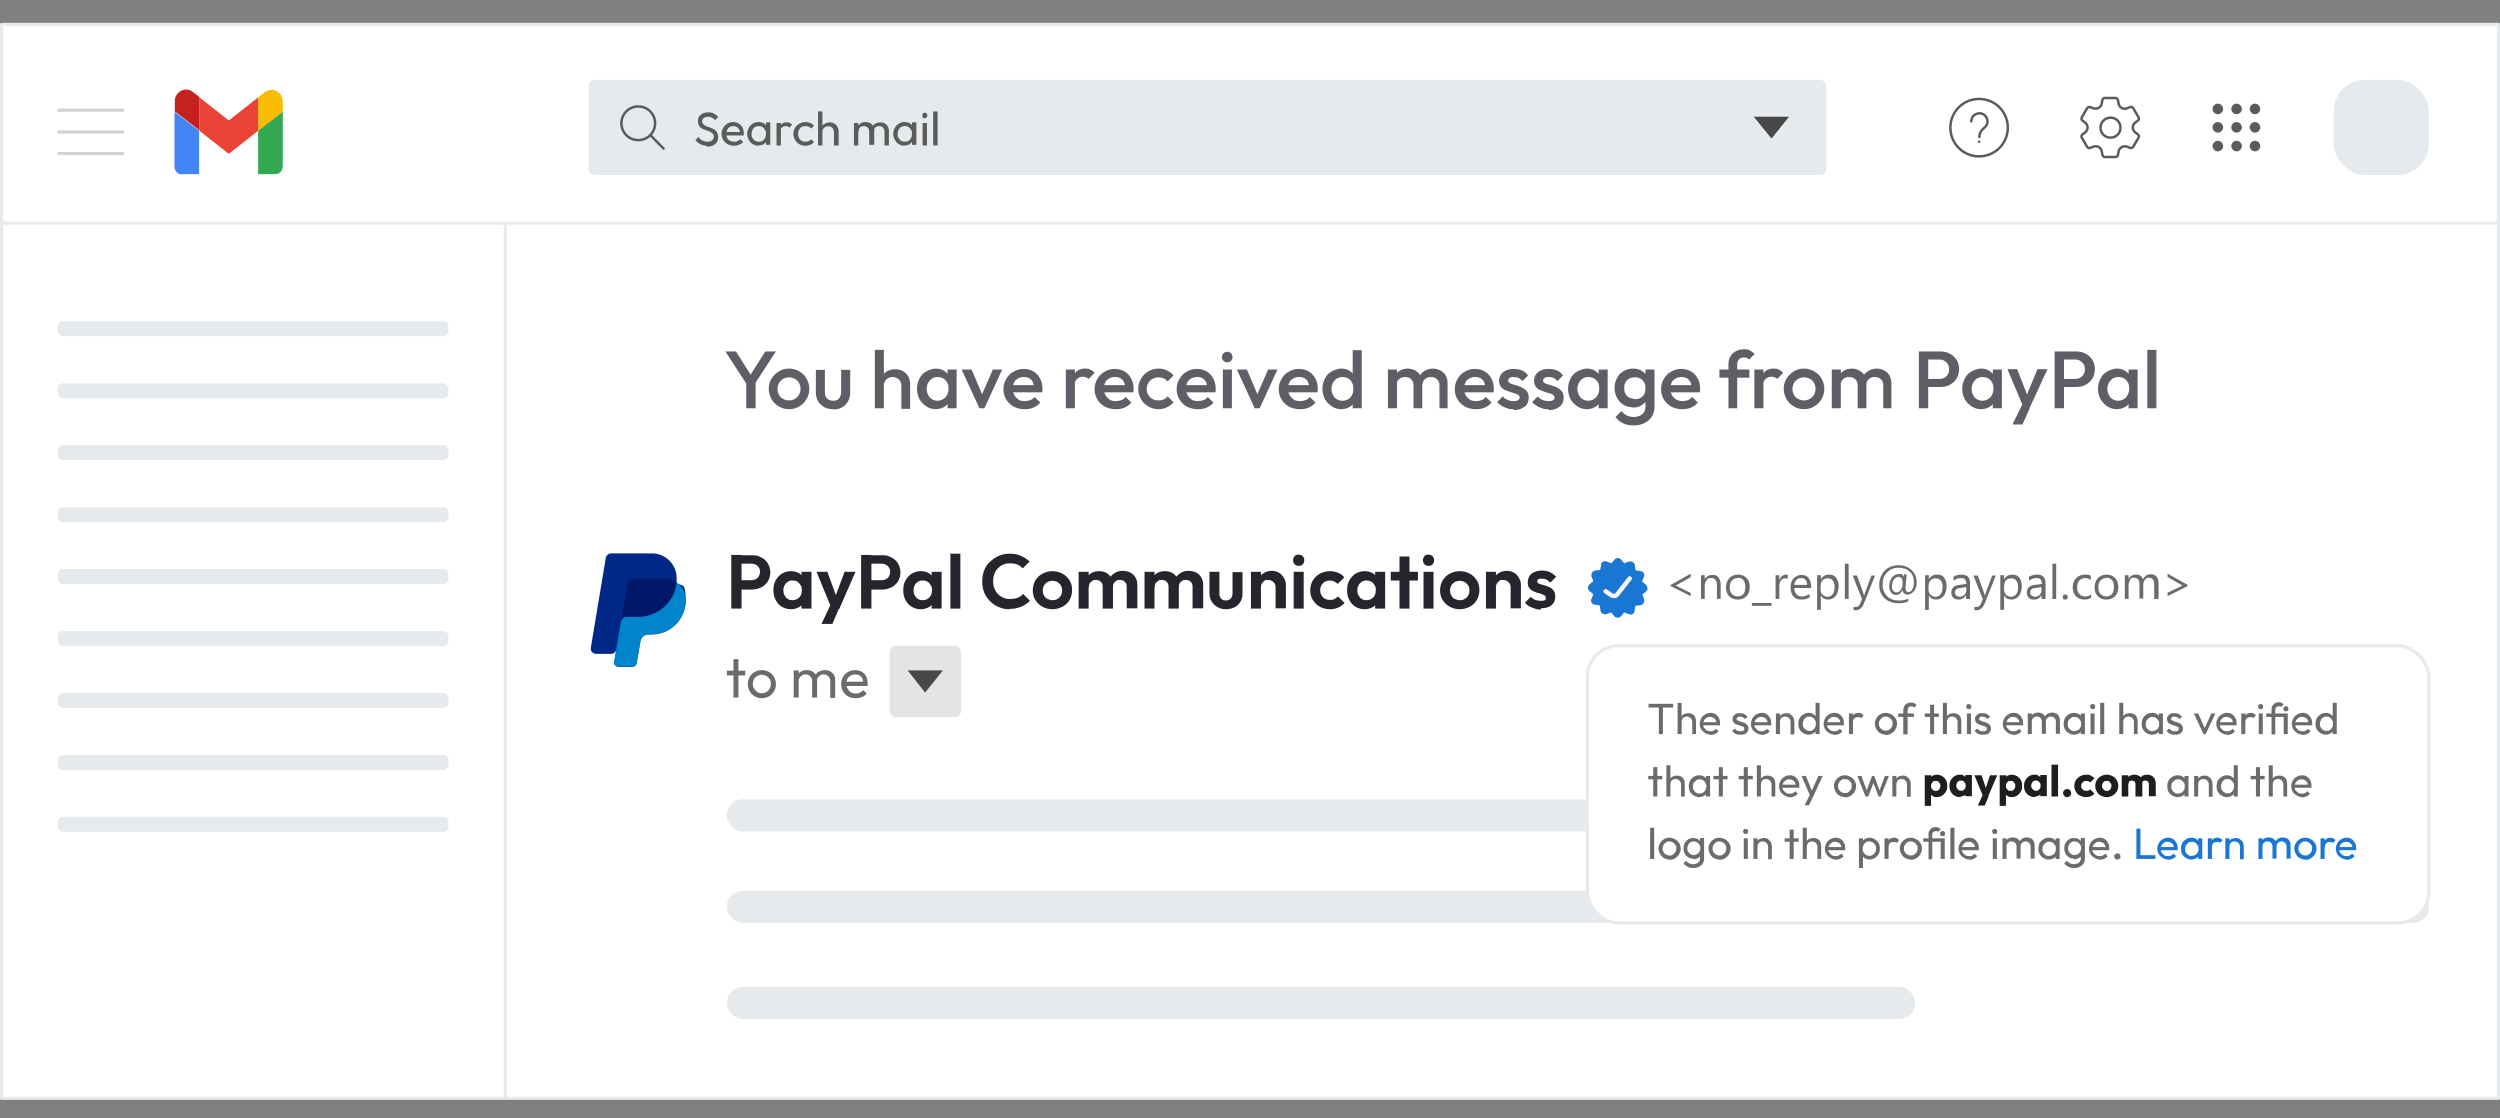 <?xml version="1.0" encoding="UTF-8"?> <svg xmlns="http://www.w3.org/2000/svg" id="Layer_1" version="1.1" viewBox="0 0 801 358.2"><rect x="0" y="0" width="801" height="358.2" fill="#808080" stroke="none"/><defs><style> .st0 { fill: #ea4335; } .st1 { fill: #fff; } .st1, .st2, .st3 { stroke-linecap: round; stroke-linejoin: round; } .st1, .st3 { stroke: #e7eaec; } .st4 { fill: #e7eaec; } .st5 { fill: #1e1e1e; } .st6 { fill: #00186a; } .st7 { fill: #fbbc04; } .st8 { fill: #4285f4; } .st2 { stroke: #5a5b5b; stroke-width: .8px; } .st2, .st9, .st3 { fill: none; } .st10 { fill: #34a853; } .st9 { stroke: #ced3d6; stroke-miterlimit: 10; } .st11 { fill: #5e5e66; } .st12 { fill: #26252d; } .st13 { fill: #5a5b5b; } .st14 { fill: #1976d2; } .st15 { fill: #484848; } .st16 { fill: #6b6b6b; } .st17 { fill: #f5f5f5; } .st18 { fill: #c5221f; } .st19 { fill: #e4e4e4; } .st20 { fill: #002987; } .st21 { fill: #0085cc; } </style></defs><rect class="st1" x=".5" y="7.8" width="800" height="344.1"></rect><path class="st8" d="M58.3,55.8h5.5v-13.9l-7.9-6.1v17.6c0,1.4,1.1,2.5,2.4,2.5"></path><path class="st10" d="M82.7,55.8h5.5c1.3,0,2.4-1.1,2.4-2.5v-17.6l-7.9,6.1"></path><path class="st7" d="M82.7,31.2v10.7l7.9-6.1v-3.3c0-3-3.3-4.8-5.7-3"></path><path class="st0" d="M63.9,41.9v-10.7l9.4,7.4,9.4-7.4v10.7l-9.4,7.4"></path><path class="st18" d="M56,32.4v3.3l7.9,6.1v-10.7l-2.2-1.7c-2.3-1.8-5.7,0-5.7,3"></path><line class="st9" x1="18.4" y1="35.3" x2="39.8" y2="35.3"></line><line class="st9" x1="18.4" y1="42.3" x2="39.8" y2="42.3"></line><line class="st9" x1="18.4" y1="49.2" x2="39.8" y2="49.2"></line><rect class="st4" x="188.6" y="25.6" width="396.6" height="30.5" rx="2" ry="2"></rect><rect class="st4" x="747.7" y="25.6" width="30.5" height="30.5" rx="10" ry="10"></rect><path class="st13" d="M226.5,46.7c-.8,0-1.5-.2-2.1-.5s-1.1-.7-1.6-1.3l1-1c.3.5.7.8,1.2,1.1.4.2,1,.4,1.6.4s1.1-.1,1.5-.4.6-.7.6-1.1,0-.7-.3-1-.4-.4-.7-.6c-.3-.2-.6-.3-1-.4-.4-.1-.7-.3-1.1-.4-.4-.1-.7-.3-1-.5-.3-.2-.6-.5-.7-.9-.2-.4-.3-.8-.3-1.3s.1-1.1.4-1.5c.3-.4.7-.7,1.2-1,.5-.2,1.1-.3,1.7-.3s1.3.1,1.9.4c.5.3,1,.6,1.3,1.1l-1,1c-.3-.4-.7-.6-1-.8s-.8-.3-1.2-.3-1,.1-1.4.4c-.3.2-.5.6-.5,1s0,.6.3.9c.2.2.4.4.7.6.3.2.6.3,1,.4.4.1.7.3,1.1.4.4.2.7.3,1,.6.3.2.6.5.7.9.2.4.3.8.3,1.4,0,.9-.3,1.7-1,2.2-.6.5-1.5.8-2.6.8Z"></path><path class="st13" d="M235.1,46.7c-.7,0-1.4-.2-2-.5-.6-.3-1-.8-1.4-1.4-.3-.6-.5-1.2-.5-1.9s.2-1.4.5-1.9c.3-.6.8-1,1.3-1.4.6-.3,1.2-.5,1.9-.5s1.3.2,1.8.5.9.7,1.2,1.3c.3.5.4,1.1.4,1.8s0,.2,0,.3c0,.1,0,.3,0,.4h-6.1v-1.1h5.4l-.5.4c0-.5,0-.9-.3-1.2-.2-.3-.4-.6-.7-.8-.3-.2-.7-.3-1.1-.3s-.9.1-1.2.3c-.4.2-.6.5-.8.9s-.3.8-.3,1.3.1,1,.3,1.3c.2.4.5.7.9.9.4.2.8.3,1.3.3s.8,0,1.1-.2c.3-.1.6-.4.9-.6l.9.9c-.3.4-.8.7-1.3.9-.5.2-1,.3-1.6.3Z"></path><path class="st13" d="M243,46.7c-.7,0-1.3-.2-1.8-.5-.5-.3-1-.8-1.3-1.4-.3-.6-.5-1.2-.5-1.9s.2-1.4.5-1.9c.3-.6.7-1,1.3-1.4.5-.3,1.1-.5,1.8-.5s1,.1,1.5.3c.4.2.8.5,1,.9.3.4.4.9.4,1.4v2.2c0,.5-.2,1-.4,1.4s-.6.7-1,1c-.4.2-.9.3-1.5.3ZM243.2,45.4c.7,0,1.2-.2,1.6-.7.4-.5.6-1.1.6-1.8s0-.9-.3-1.3c-.2-.4-.5-.7-.8-.9s-.7-.3-1.2-.3-.9.1-1.2.3c-.4.2-.6.5-.8.9s-.3.8-.3,1.3,0,.9.3,1.3.5.7.8.9c.4.2.8.3,1.2.3ZM245.4,46.6v-2l.3-1.8-.3-1.8v-1.8h1.4v7.2h-1.4Z"></path><path class="st13" d="M248.8,46.6v-7.2h1.4v7.2h-1.4ZM250.1,42.4l-.5-.2c0-.9.2-1.7.6-2.2.4-.5,1-.8,1.8-.8s.7,0,1,.2c.3.1.6.3.8.6l-.9.9c-.2-.2-.3-.3-.5-.4-.2,0-.4-.1-.6-.1-.5,0-.9.2-1.3.5s-.5.8-.5,1.5Z"></path><path class="st13" d="M258,46.7c-.7,0-1.4-.2-1.9-.5-.6-.3-1-.8-1.4-1.4-.3-.6-.5-1.2-.5-1.9s.2-1.4.5-1.9c.3-.6.8-1,1.4-1.4.6-.3,1.2-.5,1.9-.5s1.1.1,1.6.3c.5.2.9.5,1.2.9l-.9.9c-.2-.3-.5-.5-.8-.6-.3-.1-.7-.2-1.1-.2s-.9.1-1.2.3c-.4.2-.6.5-.8.9-.2.4-.3.8-.3,1.3s.1.9.3,1.3c.2.4.5.7.8.9.4.2.8.3,1.2.3s.7,0,1.1-.2.6-.3.8-.6l.9.9c-.3.4-.7.7-1.2.9-.5.2-1,.3-1.6.3Z"></path><path class="st13" d="M262.1,46.6v-10.9h1.4v10.9h-1.4ZM267.2,46.6v-4.2c0-.5-.2-1-.5-1.4-.3-.4-.8-.5-1.3-.5s-.7,0-1,.2c-.3.2-.5.4-.7.7-.2.3-.2.6-.2,1l-.6-.3c0-.5.1-1,.4-1.5.2-.4.6-.8,1-1,.4-.2.9-.4,1.5-.4s1,.1,1.5.4c.4.2.8.6,1,1s.4.9.4,1.5v4.5h-1.4Z"></path><path class="st13" d="M273.6,46.6v-7.2h1.4v7.2h-1.4ZM278.5,46.6v-4.4c0-.5-.2-1-.5-1.3s-.7-.5-1.2-.5-.6,0-.9.2c-.3.1-.5.3-.6.6s-.2.6-.2.9l-.6-.3c0-.5.1-1,.4-1.4.2-.4.6-.7,1-1,.4-.2.9-.3,1.4-.3s1,.1,1.4.3c.4.2.7.5,1,.9.2.4.4.9.4,1.4v4.7h-1.4ZM283.4,46.6v-4.4c0-.5-.2-1-.5-1.3s-.7-.5-1.2-.5-.6,0-.9.2c-.3.1-.5.3-.6.6s-.2.6-.2.9l-.8-.3c0-.6.2-1,.4-1.4s.6-.7,1-.9c.4-.2.9-.3,1.4-.3s1,.1,1.4.3c.4.2.7.5,1,.9.2.4.4.9.4,1.5v4.7h-1.4Z"></path><path class="st13" d="M289.8,46.7c-.7,0-1.3-.2-1.8-.5-.5-.3-1-.8-1.3-1.4-.3-.6-.5-1.2-.5-1.9s.2-1.4.5-1.9c.3-.6.7-1,1.3-1.4.5-.3,1.1-.5,1.8-.5s1,.1,1.5.3c.4.2.8.5,1,.9.3.4.4.9.4,1.4v2.2c0,.5-.2,1-.4,1.4s-.6.7-1,1c-.4.2-.9.3-1.5.3ZM290,45.4c.7,0,1.2-.2,1.6-.7.4-.5.6-1.1.6-1.8s0-.9-.3-1.3c-.2-.4-.5-.7-.8-.9s-.7-.3-1.2-.3-.9.1-1.2.3c-.4.2-.6.5-.8.9s-.3.8-.3,1.3,0,.9.3,1.3.5.7.8.9c.4.2.8.3,1.2.3ZM292.2,46.6v-2l.3-1.8-.3-1.8v-1.8h1.4v7.2h-1.4Z"></path><path class="st13" d="M296.3,37.9c-.3,0-.5,0-.6-.3-.2-.2-.2-.4-.2-.6s0-.5.2-.6c.2-.2.4-.3.6-.3s.5,0,.6.3c.2.2.2.4.2.6s0,.5-.2.6c-.2.2-.4.3-.6.3ZM295.6,46.6v-7.2h1.4v7.2h-1.4Z"></path><path class="st13" d="M299,46.6v-10.9h1.4v10.9h-1.4Z"></path><path class="st11" d="M239.5,123.5l-7.1-10.9h3.4l5.5,8.7h-1.6l5.5-8.7h3.4l-7.1,10.9h-2.1ZM239.1,130.8v-9.1h3v9.1h-3Z"></path><path class="st11" d="M252.8,131.1c-1.2,0-2.3-.3-3.3-.9-1-.6-1.8-1.4-2.3-2.3s-.9-2.1-.9-3.3.3-2.3.9-3.3,1.4-1.7,2.3-2.3,2.1-.9,3.3-.9,2.3.3,3.3.9c1,.6,1.8,1.3,2.3,2.3.6,1,.9,2.1.9,3.3s-.3,2.3-.9,3.3c-.6,1-1.4,1.8-2.3,2.3-1,.6-2.1.9-3.3.9ZM252.8,128.3c.7,0,1.3-.2,1.9-.5.5-.3,1-.8,1.3-1.3.3-.6.5-1.2.5-1.9s-.2-1.4-.5-1.9c-.3-.6-.7-1-1.3-1.3-.5-.3-1.2-.5-1.9-.5s-1.3.2-1.9.5c-.5.3-1,.8-1.3,1.3-.3.6-.5,1.2-.5,1.9s.2,1.4.5,1.9c.3.6.7,1,1.3,1.3.5.3,1.2.5,1.9.5Z"></path><path class="st11" d="M266.8,131.1c-1.1,0-2-.2-2.8-.7s-1.5-1.1-1.9-1.9c-.5-.8-.7-1.8-.7-2.8v-7.2h2.9v7.1c0,.6,0,1.1.3,1.5.2.4.5.7.9,1,.4.2.9.3,1.4.3.8,0,1.5-.2,1.9-.7s.7-1.2.7-2.1v-7.1h2.9v7.2c0,1.1-.2,2-.7,2.9-.5.8-1.1,1.5-1.9,1.9-.8.5-1.8.7-2.8.7Z"></path><path class="st11" d="M280.3,130.8v-18.7h2.9v18.7h-2.9ZM288.8,130.8v-7.2c0-.8-.3-1.5-.8-2-.5-.5-1.2-.8-2-.8s-1,.1-1.5.4c-.4.2-.8.6-1,1-.2.4-.4.9-.4,1.5l-1.1-.6c0-1,.2-1.8.6-2.5.4-.7,1-1.3,1.7-1.7.7-.4,1.6-.6,2.5-.6s1.8.2,2.5.6c.7.4,1.3,1,1.7,1.7s.6,1.6.6,2.6v7.8h-2.9Z"></path><path class="st11" d="M299.8,131.1c-1.1,0-2.1-.3-3-.9-.9-.6-1.6-1.3-2.2-2.3-.5-1-.8-2.1-.8-3.3s.3-2.3.8-3.3c.5-1,1.2-1.8,2.2-2.3s1.9-.9,3-.9,1.8.2,2.5.6c.7.4,1.3,1,1.8,1.7.4.7.6,1.5.6,2.4v3.6c0,.9-.2,1.7-.6,2.4-.4.7-1,1.3-1.8,1.7-.7.4-1.6.6-2.5.6ZM300.3,128.4c1.1,0,1.9-.4,2.6-1.1s1-1.6,1-2.7-.1-1.4-.4-2c-.3-.6-.7-1-1.2-1.3-.5-.3-1.1-.5-1.9-.5s-1.3.2-1.8.5c-.5.3-.9.8-1.2,1.3-.3.6-.5,1.2-.5,2s.2,1.4.5,2c.3.6.7,1,1.2,1.3.5.3,1.1.5,1.8.5ZM303.6,130.8v-3.3l.5-3-.5-3v-3.1h2.9v12.4h-2.9Z"></path><path class="st11" d="M313.8,130.8l-5.7-12.4h3.2l4.3,10.1h-1.9l4.4-10.1h3l-5.7,12.4h-1.7Z"></path><path class="st11" d="M328.2,131.1c-1.2,0-2.4-.3-3.4-.8-1-.6-1.8-1.3-2.4-2.3s-.9-2.1-.9-3.3.3-2.3.9-3.3c.6-1,1.3-1.8,2.3-2.3,1-.6,2.1-.9,3.3-.9s2.2.3,3.1.8c.9.5,1.6,1.3,2.1,2.2s.8,2,.8,3.2,0,.4,0,.6c0,.2,0,.5-.1.7h-10.2v-2.3h8.7l-1.1.9c0-.8-.2-1.4-.4-1.9s-.6-.9-1.1-1.2c-.5-.3-1.1-.4-1.8-.4s-1.4.2-1.9.5c-.5.3-1,.7-1.2,1.3-.3.6-.4,1.2-.4,2s.2,1.5.5,2c.3.6.8,1,1.3,1.4s1.2.5,2,.5,1.2-.1,1.8-.3,1-.6,1.4-1l1.8,1.8c-.6.7-1.3,1.2-2.2,1.6-.9.4-1.8.5-2.7.5Z"></path><path class="st11" d="M341.5,130.8v-12.4h2.9v12.4h-2.9ZM344.3,123.9l-1-.5c0-1.6.4-2.8,1.1-3.8.7-1,1.8-1.5,3.2-1.5s1.2.1,1.7.3c.5.2,1,.6,1.4,1.1l-1.9,1.9c-.2-.2-.5-.4-.8-.5-.3-.1-.6-.2-1-.2-.8,0-1.5.3-2,.8-.5.5-.8,1.3-.8,2.4Z"></path><path class="st11" d="M357.4,131.1c-1.2,0-2.4-.3-3.4-.8-1-.6-1.8-1.3-2.4-2.3s-.9-2.1-.9-3.3.3-2.3.9-3.3c.6-1,1.3-1.8,2.3-2.3,1-.6,2.1-.9,3.3-.9s2.2.3,3.1.8c.9.5,1.6,1.3,2.1,2.2s.8,2,.8,3.2,0,.4,0,.6c0,.2,0,.5-.1.7h-10.2v-2.3h8.7l-1.1.9c0-.8-.2-1.4-.4-1.9s-.6-.9-1.1-1.2c-.5-.3-1.1-.4-1.8-.4s-1.4.2-1.9.5c-.5.3-1,.7-1.2,1.3-.3.6-.4,1.2-.4,2s.2,1.5.5,2c.3.6.8,1,1.3,1.4s1.2.5,2,.5,1.2-.1,1.8-.3,1-.6,1.4-1l1.8,1.8c-.6.7-1.3,1.2-2.2,1.6-.9.4-1.8.5-2.7.5Z"></path><path class="st11" d="M371.2,131.1c-1.2,0-2.3-.3-3.3-.9-1-.6-1.8-1.3-2.3-2.3-.6-1-.9-2.1-.9-3.3s.3-2.3.9-3.3c.6-1,1.4-1.8,2.3-2.3,1-.6,2.1-.9,3.3-.9s1.9.2,2.7.6c.8.4,1.6.9,2.1,1.6l-1.9,1.9c-.4-.4-.8-.8-1.3-1-.5-.2-1.1-.3-1.7-.3s-1.3.2-1.9.5c-.5.3-1,.8-1.3,1.3-.3.6-.5,1.2-.5,1.9s.2,1.4.5,1.9c.3.6.7,1,1.3,1.3.5.3,1.2.5,1.9.5s1.2-.1,1.7-.3c.5-.2.9-.5,1.3-1l1.9,1.9c-.6.7-1.3,1.2-2.1,1.6-.8.4-1.7.6-2.7.6Z"></path><path class="st11" d="M383.7,131.1c-1.2,0-2.4-.3-3.4-.8-1-.6-1.8-1.3-2.4-2.3s-.9-2.1-.9-3.3.3-2.3.9-3.3c.6-1,1.3-1.8,2.3-2.3,1-.6,2.1-.9,3.3-.9s2.2.3,3.1.8c.9.5,1.6,1.3,2.1,2.2s.8,2,.8,3.2,0,.4,0,.6c0,.2,0,.5-.1.7h-10.2v-2.3h8.7l-1.1.9c0-.8-.2-1.4-.4-1.9s-.6-.9-1.1-1.2c-.5-.3-1.1-.4-1.8-.4s-1.4.2-1.9.5c-.5.3-1,.7-1.2,1.3-.3.6-.4,1.2-.4,2s.2,1.5.5,2c.3.6.8,1,1.3,1.4s1.2.5,2,.5,1.2-.1,1.8-.3,1-.6,1.4-1l1.8,1.8c-.6.7-1.3,1.2-2.2,1.6-.9.4-1.8.5-2.7.5Z"></path><path class="st11" d="M393.2,116.1c-.5,0-.9-.2-1.2-.5-.3-.3-.5-.7-.5-1.2s.2-.9.5-1.2c.3-.3.7-.5,1.2-.5s.9.2,1.2.5c.3.3.5.7.5,1.2s-.2.9-.5,1.2c-.3.3-.7.5-1.2.5ZM391.8,130.8v-12.4h2.9v12.4h-2.9Z"></path><path class="st11" d="M402,130.8l-5.7-12.4h3.2l4.3,10.1h-1.9l4.4-10.1h3l-5.7,12.4h-1.7Z"></path><path class="st11" d="M416.4,131.1c-1.2,0-2.4-.3-3.4-.8-1-.6-1.8-1.3-2.4-2.3s-.9-2.1-.9-3.3.3-2.3.9-3.3c.6-1,1.3-1.8,2.3-2.3,1-.6,2.1-.9,3.3-.9s2.2.3,3.1.8c.9.5,1.6,1.3,2.1,2.2s.8,2,.8,3.2,0,.4,0,.6c0,.2,0,.5-.1.7h-10.2v-2.3h8.7l-1.1.9c0-.8-.2-1.4-.4-1.9s-.6-.9-1.1-1.2c-.5-.3-1.1-.4-1.8-.4s-1.4.2-1.9.5c-.5.3-1,.7-1.2,1.3-.3.6-.4,1.2-.4,2s.2,1.5.5,2c.3.6.8,1,1.3,1.4s1.2.5,2,.5,1.2-.1,1.8-.3,1-.6,1.4-1l1.8,1.8c-.6.7-1.3,1.2-2.2,1.6-.9.4-1.8.5-2.7.5Z"></path><path class="st11" d="M429.7,131.1c-1.1,0-2.1-.3-3-.9-.9-.6-1.6-1.3-2.2-2.3-.5-1-.8-2.1-.8-3.3s.3-2.3.8-3.3c.5-1,1.2-1.8,2.2-2.3s1.9-.9,3-.9,1.8.2,2.5.6c.7.4,1.3,1,1.8,1.7.4.7.6,1.5.6,2.4v3.6c0,.9-.2,1.7-.6,2.4-.4.7-1,1.3-1.8,1.7-.7.4-1.6.6-2.5.6ZM430.1,128.4c.7,0,1.3-.2,1.9-.5.5-.3.9-.8,1.2-1.3.3-.6.4-1.2.4-2s-.1-1.4-.4-2c-.3-.6-.7-1-1.2-1.3-.5-.3-1.1-.5-1.8-.5s-1.3.2-1.9.5c-.5.3-.9.8-1.2,1.3-.3.6-.5,1.2-.5,2s.2,1.4.5,2c.3.6.7,1,1.2,1.3.5.3,1.1.5,1.8.5ZM436.3,130.8h-2.9v-3.3l.5-3-.5-3v-9.3h2.9v18.7Z"></path><path class="st11" d="M444.7,130.8v-12.4h2.9v12.4h-2.9ZM452.9,130.8v-7.4c0-.8-.3-1.5-.8-1.9-.5-.5-1.2-.7-1.9-.7s-1,.1-1.4.3-.7.5-1,.9c-.2.4-.4.9-.4,1.4l-1.1-.6c0-1,.2-1.8.6-2.5.4-.7,1-1.2,1.7-1.6.7-.4,1.5-.6,2.4-.6s1.7.2,2.4.6c.7.4,1.3.9,1.7,1.6.4.7.6,1.5.6,2.5v8h-2.9ZM461.2,130.8v-7.4c0-.8-.3-1.5-.8-1.9-.5-.5-1.2-.7-1.9-.7s-1,.1-1.4.3-.7.5-1,.9c-.2.4-.4.9-.4,1.4l-1.6-.6c0-1,.4-1.8.8-2.5s1.1-1.2,1.8-1.6c.7-.4,1.5-.6,2.4-.6s1.7.2,2.4.6c.7.4,1.3.9,1.7,1.6.4.7.6,1.5.6,2.5v8h-2.9Z"></path><path class="st11" d="M472.8,131.1c-1.2,0-2.4-.3-3.4-.8-1-.6-1.8-1.3-2.4-2.3s-.9-2.1-.9-3.3.3-2.3.9-3.3c.6-1,1.3-1.8,2.3-2.3,1-.6,2.1-.9,3.3-.9s2.2.3,3.1.8c.9.5,1.6,1.3,2.1,2.2s.8,2,.8,3.2,0,.4,0,.6c0,.2,0,.5-.1.7h-10.2v-2.3h8.7l-1.1.9c0-.8-.2-1.4-.4-1.9s-.6-.9-1.1-1.2c-.5-.3-1.1-.4-1.8-.4s-1.4.2-1.9.5c-.5.3-1,.7-1.2,1.3-.3.6-.4,1.2-.4,2s.2,1.5.5,2c.3.6.8,1,1.3,1.4s1.2.5,2,.5,1.2-.1,1.8-.3,1-.6,1.4-1l1.8,1.8c-.6.7-1.3,1.2-2.2,1.6-.9.4-1.8.5-2.7.5Z"></path><path class="st11" d="M484.9,131.1c-.7,0-1.4,0-2-.3-.6-.2-1.2-.4-1.8-.8-.5-.3-1-.7-1.4-1.2l1.8-1.8c.4.5.9.9,1.5,1.1.6.3,1.2.4,1.9.4s1.1,0,1.5-.3c.3-.2.5-.5.5-.8s-.2-.7-.5-.9c-.3-.2-.7-.4-1.2-.5-.5-.1-1-.3-1.6-.5-.5-.2-1.1-.4-1.6-.6-.5-.3-.9-.6-1.2-1.1s-.5-1.1-.5-1.8.2-1.5.6-2c.4-.6.9-1,1.6-1.3.7-.3,1.5-.5,2.5-.5s1.9.2,2.7.5c.8.4,1.4.9,1.9,1.6l-1.8,1.8c-.4-.4-.8-.8-1.2-1s-1-.3-1.6-.3-1,0-1.3.3c-.3.2-.5.4-.5.8s.2.6.5.8c.3.2.7.4,1.2.5.5.1,1,.3,1.6.5.5.2,1.1.4,1.6.7s.9.7,1.2,1.1.5,1.1.5,1.9c0,1.2-.4,2.2-1.3,2.9s-2,1.1-3.4,1.1Z"></path><path class="st11" d="M496.1,131.1c-.7,0-1.4,0-2-.3-.6-.2-1.2-.4-1.8-.8-.5-.3-1-.7-1.4-1.2l1.8-1.8c.4.5.9.9,1.5,1.1.6.3,1.2.4,1.9.4s1.1,0,1.5-.3c.3-.2.5-.5.5-.8s-.2-.7-.5-.9c-.3-.2-.7-.4-1.2-.5-.5-.1-1-.3-1.6-.5-.5-.2-1.1-.4-1.6-.6-.5-.3-.9-.6-1.2-1.1s-.5-1.1-.5-1.8.2-1.5.6-2c.4-.6.9-1,1.6-1.3.7-.3,1.5-.5,2.5-.5s1.9.2,2.7.5c.8.4,1.4.9,1.9,1.6l-1.8,1.8c-.4-.4-.8-.8-1.2-1s-1-.3-1.6-.3-1,0-1.3.3c-.3.2-.5.4-.5.8s.2.6.5.8c.3.2.7.4,1.2.5.5.1,1,.3,1.6.5.5.2,1.1.4,1.6.7s.9.7,1.2,1.1.5,1.1.5,1.9c0,1.2-.4,2.2-1.3,2.9s-2,1.1-3.4,1.1Z"></path><path class="st11" d="M508.4,131.1c-1.1,0-2.1-.3-3-.9-.9-.6-1.6-1.3-2.2-2.3-.5-1-.8-2.1-.8-3.3s.3-2.3.8-3.3c.5-1,1.2-1.8,2.2-2.3s1.9-.9,3-.9,1.8.2,2.5.6c.7.4,1.3,1,1.8,1.7.4.7.6,1.5.6,2.4v3.6c0,.9-.2,1.7-.6,2.4-.4.7-1,1.3-1.8,1.7-.7.4-1.6.6-2.5.6ZM508.8,128.4c1.1,0,1.9-.4,2.6-1.1.6-.7,1-1.6,1-2.7s-.1-1.4-.4-2c-.3-.6-.7-1-1.2-1.3-.5-.3-1.1-.5-1.9-.5s-1.3.2-1.8.5c-.5.3-.9.8-1.2,1.3-.3.6-.5,1.2-.5,2s.2,1.4.5,2c.3.6.7,1,1.2,1.3.5.3,1.1.5,1.8.5ZM512.2,130.8v-3.3l.5-3-.5-3v-3.1h2.9v12.4h-2.9Z"></path><path class="st11" d="M523.2,130.5c-1.1,0-2.1-.3-3-.8-.9-.5-1.6-1.3-2.1-2.2-.5-1-.8-2-.8-3.2s.3-2.2.8-3.2,1.2-1.7,2.1-2.2c.9-.5,1.9-.8,3-.8s1.8.2,2.6.6c.7.4,1.3.9,1.7,1.6.4.7.6,1.5.6,2.5v3.1c0,.9-.2,1.7-.6,2.4-.4.7-1,1.3-1.8,1.7-.7.4-1.6.6-2.6.6ZM523.4,136.3c-1.3,0-2.5-.2-3.4-.7-1-.5-1.8-1.1-2.4-2l1.9-1.9c.5.6,1.1,1.1,1.7,1.4.6.3,1.4.5,2.3.5s2-.3,2.7-.9c.7-.6,1-1.4,1-2.4v-3.1l.5-2.7-.5-2.8v-3.3h2.9v11.9c0,1.2-.3,2.2-.8,3.1-.6.9-1.3,1.6-2.3,2.1-1,.5-2.1.8-3.4.8ZM523.8,127.9c.7,0,1.3-.1,1.8-.4s.9-.7,1.2-1.2c.3-.5.4-1.1.4-1.9s-.1-1.3-.4-1.9c-.3-.5-.7-.9-1.2-1.2s-1.1-.4-1.8-.4-1.3.1-1.8.4-.9.7-1.2,1.2c-.3.5-.4,1.1-.4,1.9s.1,1.3.4,1.8c.3.5.7,1,1.2,1.2s1.1.4,1.8.4Z"></path><path class="st11" d="M538.9,131.1c-1.2,0-2.4-.3-3.4-.8-1-.6-1.8-1.3-2.4-2.3s-.9-2.1-.9-3.3.3-2.3.9-3.3c.6-1,1.3-1.8,2.3-2.3,1-.6,2.1-.9,3.3-.9s2.2.3,3.1.8c.9.5,1.6,1.3,2.1,2.2s.8,2,.8,3.2,0,.4,0,.6c0,.2,0,.5-.1.7h-10.2v-2.3h8.7l-1.1.9c0-.8-.2-1.4-.4-1.9-.3-.5-.6-.9-1.1-1.2-.5-.3-1.1-.4-1.8-.4s-1.4.2-1.9.5c-.5.3-1,.7-1.2,1.3-.3.6-.4,1.2-.4,2s.2,1.5.5,2c.3.6.8,1,1.3,1.4.6.3,1.2.5,2,.5s1.2-.1,1.8-.3c.5-.2,1-.6,1.4-1l1.8,1.8c-.6.7-1.3,1.2-2.2,1.6-.9.4-1.8.5-2.7.5Z"></path><path class="st11" d="M550.9,121v-2.6h9.6v2.6h-9.6ZM553.8,130.8v-14.1c0-1,.2-1.8.6-2.5.4-.7,1-1.3,1.8-1.7.8-.4,1.6-.6,2.6-.6s1.4.1,1.9.4c.5.3,1,.6,1.5,1.1l-1.8,1.8c-.2-.2-.4-.4-.7-.5-.2-.1-.6-.2-.9-.2-.7,0-1.2.2-1.6.6-.4.4-.6.9-.6,1.6v14.1h-2.9Z"></path><path class="st11" d="M562.1,130.8v-12.4h2.9v12.4h-2.9ZM565,123.9l-1-.5c0-1.6.3-2.8,1-3.8.7-1,1.8-1.5,3.2-1.5s1.2.1,1.7.3c.5.2,1,.6,1.4,1.1l-1.9,1.9c-.2-.2-.5-.4-.8-.5-.3-.1-.6-.2-1-.2-.8,0-1.5.3-2,.8s-.8,1.3-.8,2.4Z"></path><path class="st11" d="M578,131.1c-1.2,0-2.3-.3-3.3-.9-1-.6-1.8-1.4-2.3-2.3s-.9-2.1-.9-3.3.3-2.3.9-3.3,1.4-1.7,2.3-2.3,2.1-.9,3.3-.9,2.3.3,3.3.9c1,.6,1.8,1.3,2.3,2.3.6,1,.9,2.1.9,3.3s-.3,2.3-.9,3.3-1.4,1.8-2.3,2.3c-1,.6-2.1.9-3.3.9ZM578,128.3c.7,0,1.3-.2,1.9-.5.5-.3,1-.8,1.3-1.3.3-.6.5-1.2.5-1.9s-.2-1.4-.5-1.9c-.3-.6-.7-1-1.3-1.3-.5-.3-1.2-.5-1.9-.5s-1.3.2-1.9.5c-.5.3-1,.8-1.3,1.3-.3.6-.5,1.2-.5,1.9s.2,1.4.5,1.9c.3.6.7,1,1.3,1.3.5.3,1.2.5,1.9.5Z"></path><path class="st11" d="M586.9,130.8v-12.4h2.9v12.4h-2.9ZM595.2,130.8v-7.4c0-.8-.3-1.5-.8-1.9-.5-.5-1.2-.7-1.9-.7s-1,.1-1.4.3-.7.5-1,.9c-.2.4-.4.9-.4,1.4l-1.1-.6c0-1,.2-1.8.6-2.5s1-1.2,1.7-1.6c.7-.4,1.5-.6,2.4-.6s1.7.2,2.4.6c.7.4,1.3.9,1.7,1.6s.6,1.5.6,2.5v8h-2.9ZM603.4,130.8v-7.4c0-.8-.3-1.5-.8-1.9-.5-.5-1.2-.7-1.9-.7s-1,.1-1.4.3-.7.5-1,.9c-.2.4-.4.9-.4,1.4l-1.6-.6c0-1,.4-1.8.8-2.5s1.1-1.2,1.8-1.6c.7-.4,1.5-.6,2.4-.6s1.7.2,2.4.6c.7.4,1.3.9,1.7,1.6.4.7.6,1.5.6,2.5v8h-2.9Z"></path><path class="st11" d="M614.8,130.8v-18.2h3v18.2h-3ZM616.9,124v-2.6h4.5c.6,0,1.2-.1,1.6-.4.5-.3.9-.6,1.1-1.1.3-.5.4-1,.4-1.6s-.1-1.2-.4-1.6c-.3-.5-.7-.8-1.1-1.1-.5-.3-1-.4-1.6-.4h-4.5v-2.6h4.7c1.1,0,2.2.2,3.1.7.9.5,1.6,1.1,2.2,2,.5.8.8,1.8.8,3s-.3,2.1-.8,3c-.5.8-1.2,1.5-2.2,2-.9.5-1.9.7-3.1.7h-4.7Z"></path><path class="st11" d="M634.7,131.1c-1.1,0-2.1-.3-3-.9-.9-.6-1.6-1.3-2.2-2.3-.5-1-.8-2.1-.8-3.3s.3-2.3.8-3.3c.5-1,1.2-1.8,2.2-2.3s1.9-.9,3-.9,1.8.2,2.5.6c.7.4,1.3,1,1.8,1.7.4.7.6,1.5.6,2.4v3.6c0,.9-.2,1.7-.6,2.4-.4.7-1,1.3-1.8,1.7-.7.4-1.6.6-2.5.6ZM635.1,128.4c1.1,0,1.9-.4,2.6-1.1.6-.7,1-1.6,1-2.7s-.1-1.4-.4-2c-.3-.6-.7-1-1.2-1.3-.5-.3-1.1-.5-1.9-.5s-1.3.2-1.8.5c-.5.3-.9.8-1.2,1.3-.3.6-.5,1.2-.5,2s.2,1.4.5,2c.3.6.7,1,1.2,1.3.5.3,1.1.5,1.8.5ZM638.5,130.8v-3.3l.5-3-.5-3v-3.1h2.9v12.4h-2.9Z"></path><path class="st11" d="M648.5,130.9l-5.3-12.6h3.1l3.6,9.2h-.9l3.8-9.2h3.2l-5.8,12.6h-1.8ZM644.8,136l3.9-8,1.6,2.9-2.3,5.1h-3.2Z"></path><path class="st11" d="M658.3,130.8v-18.2h3v18.2h-3ZM660.4,124v-2.6h4.5c.6,0,1.2-.1,1.6-.4.5-.3.9-.6,1.1-1.1.3-.5.4-1,.4-1.6s-.1-1.2-.4-1.6c-.3-.5-.7-.8-1.1-1.1-.5-.3-1-.4-1.6-.4h-4.5v-2.6h4.7c1.1,0,2.2.2,3.1.7.9.5,1.6,1.1,2.2,2,.5.8.8,1.8.8,3s-.3,2.1-.8,3c-.5.8-1.2,1.5-2.2,2-.9.5-1.9.7-3.1.7h-4.7Z"></path><path class="st11" d="M678.2,131.1c-1.1,0-2.1-.3-3-.9-.9-.6-1.6-1.3-2.2-2.3-.5-1-.8-2.1-.8-3.3s.3-2.3.8-3.3c.5-1,1.2-1.8,2.2-2.3s1.9-.9,3-.9,1.8.2,2.5.6c.7.4,1.3,1,1.8,1.7.4.7.6,1.5.6,2.4v3.6c0,.9-.2,1.7-.6,2.4-.4.7-1,1.3-1.8,1.7-.7.4-1.6.6-2.5.6ZM678.6,128.4c1.1,0,1.9-.4,2.6-1.1.6-.7,1-1.6,1-2.7s-.1-1.4-.4-2c-.3-.6-.7-1-1.2-1.3-.5-.3-1.1-.5-1.9-.5s-1.3.2-1.8.5c-.5.3-.9.8-1.2,1.3-.3.6-.5,1.2-.5,2s.2,1.4.5,2c.3.6.7,1,1.2,1.3.5.3,1.1.5,1.8.5ZM682,130.8v-3.3l.5-3-.5-3v-3.1h2.9v12.4h-2.9Z"></path><path class="st11" d="M688,130.8v-18.7h2.9v18.7h-2.9Z"></path><path class="st12" d="M234.3,195v-17.2h3.3v17.2h-3.3ZM236.7,188.6v-2.7h4c.5,0,1-.1,1.4-.3.4-.2.8-.5,1-.9.2-.4.4-.9.4-1.5s-.1-1-.4-1.4c-.2-.4-.6-.7-1-.9-.4-.2-.9-.3-1.4-.3h-4v-2.7h4.3c1.1,0,2.1.2,2.9.7.9.4,1.6,1.1,2.1,1.9.5.8.8,1.8.8,2.9s-.3,2.1-.8,2.9c-.5.8-1.2,1.4-2.1,1.9-.9.4-1.9.7-2.9.7h-4.3Z"></path><path class="st12" d="M253.4,195.2c-1.1,0-2-.3-2.9-.8-.9-.5-1.5-1.3-2-2.2s-.7-2-.7-3.1.2-2.2.7-3.1c.5-.9,1.2-1.7,2-2.2.9-.5,1.8-.8,2.9-.8s1.6.2,2.3.5c.7.3,1.2.8,1.6,1.4.4.6.6,1.3.6,2.1v4.2c0,.8-.2,1.5-.6,2.1-.4.6-.9,1.1-1.6,1.4-.7.3-1.4.5-2.3.5ZM253.9,192.3c.9,0,1.6-.3,2.2-.9.6-.6.8-1.4.8-2.3s-.1-1.2-.4-1.6c-.3-.5-.6-.9-1-1.1-.4-.3-1-.4-1.6-.4s-1.1.1-1.5.4c-.4.3-.8.6-1,1.1-.3.5-.4,1-.4,1.6s.1,1.2.4,1.7c.3.5.6.9,1,1.1.4.3,1,.4,1.5.4ZM256.8,195v-3.2l.5-2.9-.5-2.8v-2.9h3.2v11.8h-3.2Z"></path><path class="st12" d="M266.5,195.1l-4.9-11.9h3.5l3.3,9.1h-1.2l3.4-9.1h3.5l-5.2,11.9h-2.3ZM263.2,199.9l3.6-7.6,2,2.7-2.1,4.9h-3.4Z"></path><path class="st12" d="M275.9,195v-17.2h3.3v17.2h-3.3ZM278.4,188.6v-2.7h4c.5,0,1-.1,1.4-.3.4-.2.8-.5,1-.9.2-.4.4-.9.4-1.5s-.1-1-.4-1.4c-.2-.4-.6-.7-1-.9-.4-.2-.9-.3-1.4-.3h-4v-2.7h4.3c1.1,0,2.1.2,2.9.7.9.4,1.6,1.1,2.1,1.9.5.8.8,1.8.8,2.9s-.3,2.1-.8,2.9c-.5.8-1.2,1.4-2.1,1.9-.9.4-1.9.7-2.9.7h-4.3Z"></path><path class="st12" d="M295,195.2c-1.1,0-2-.3-2.9-.8-.9-.5-1.5-1.3-2-2.2s-.7-2-.7-3.1.2-2.2.7-3.1c.5-.9,1.2-1.7,2-2.2.9-.5,1.8-.8,2.9-.8s1.6.2,2.3.5c.7.3,1.2.8,1.6,1.4.4.6.6,1.3.6,2.1v4.2c0,.8-.2,1.5-.6,2.1-.4.6-.9,1.1-1.6,1.4-.7.3-1.4.5-2.3.5ZM295.6,192.3c.9,0,1.6-.3,2.2-.9.6-.6.8-1.4.8-2.3s-.1-1.2-.4-1.6c-.3-.5-.6-.9-1-1.1-.4-.3-1-.4-1.6-.4s-1.1.1-1.5.4c-.4.3-.8.6-1,1.1-.3.5-.4,1-.4,1.6s.1,1.2.4,1.7c.3.5.6.9,1,1.1.4.3,1,.4,1.5.4ZM298.5,195v-3.2l.5-2.9-.5-2.8v-2.9h3.2v11.8h-3.2Z"></path><path class="st12" d="M304.5,195v-17.6h3.2v17.6h-3.2Z"></path><path class="st12" d="M323.5,195.2c-1.3,0-2.4-.2-3.5-.7-1.1-.4-2-1.1-2.8-1.9s-1.4-1.7-1.9-2.8c-.4-1.1-.6-2.2-.6-3.5s.2-2.4.6-3.5c.4-1.1,1-2,1.9-2.8.8-.8,1.7-1.4,2.8-1.9,1.1-.5,2.2-.7,3.5-.7s2.6.2,3.6.7c1,.4,2,1.1,2.8,1.8l-2.2,2.2c-.5-.5-1-.9-1.7-1.2-.7-.3-1.5-.4-2.4-.4s-1.5.1-2.2.4c-.7.3-1.2.7-1.7,1.2s-.9,1.1-1.1,1.8c-.3.7-.4,1.5-.4,2.3s.1,1.6.4,2.3c.3.7.6,1.3,1.1,1.8s1.1.9,1.7,1.2c.7.3,1.4.4,2.2.4s1.8-.1,2.5-.4c.7-.3,1.3-.7,1.7-1.2l2.2,2.2c-.8.8-1.7,1.4-2.8,1.9-1.1.4-2.3.7-3.7.7Z"></path><path class="st12" d="M337.2,195.2c-1.2,0-2.3-.3-3.2-.8-1-.5-1.7-1.3-2.3-2.2s-.8-2-.8-3.1.3-2.2.8-3.1c.6-.9,1.3-1.7,2.3-2.2,1-.5,2-.8,3.2-.8s2.3.3,3.2.8c1,.5,1.7,1.3,2.3,2.2.6.9.8,2,.8,3.1s-.3,2.2-.8,3.1-1.3,1.7-2.3,2.2c-1,.5-2,.8-3.2.8ZM337.2,192.3c.6,0,1.1-.1,1.6-.4s.8-.6,1.1-1.1c.3-.5.4-1,.4-1.6s-.1-1.2-.4-1.6c-.3-.5-.6-.8-1.1-1.1s-1-.4-1.6-.4-1.1.1-1.6.4-.8.6-1.1,1.1c-.3.5-.4,1-.4,1.6s.1,1.2.4,1.6c.3.5.6.9,1.1,1.1s1,.4,1.6.4Z"></path><path class="st12" d="M345.6,195v-11.8h3.2v11.8h-3.2ZM353.3,195v-7c0-.7-.2-1.2-.6-1.6s-1-.6-1.6-.6-.8,0-1.1.3-.6.4-.8.7c-.2.3-.3.7-.3,1.2l-1.2-.6c0-.9.2-1.7.6-2.4.4-.7.9-1.2,1.6-1.5.7-.4,1.5-.5,2.3-.5s1.6.2,2.2.5c.7.4,1.2.9,1.6,1.5.4.7.6,1.5.6,2.4v7.6h-3.2ZM361,195v-7c0-.7-.2-1.2-.6-1.6-.4-.4-1-.6-1.6-.6s-.8,0-1.1.3c-.4.2-.6.4-.8.7-.2.3-.3.7-.3,1.2l-1.8-.4c0-.9.3-1.8.8-2.5.4-.7,1-1.2,1.7-1.6.7-.4,1.5-.6,2.4-.6s1.7.2,2.4.5c.7.4,1.3.9,1.7,1.6.4.7.6,1.5.6,2.4v7.5h-3.2Z"></path><path class="st12" d="M366.7,195v-11.8h3.2v11.8h-3.2ZM374.4,195v-7c0-.7-.2-1.2-.6-1.6s-1-.6-1.6-.6-.8,0-1.1.3-.6.4-.8.7c-.2.3-.3.7-.3,1.2l-1.2-.6c0-.9.2-1.7.6-2.4.4-.7.9-1.2,1.6-1.5.7-.4,1.5-.5,2.3-.5s1.6.2,2.2.5c.7.4,1.2.9,1.6,1.5.4.7.6,1.5.6,2.4v7.6h-3.2ZM382.1,195v-7c0-.7-.2-1.2-.6-1.6-.4-.4-1-.6-1.6-.6s-.8,0-1.1.3c-.4.2-.6.4-.8.7-.2.3-.3.7-.3,1.2l-1.8-.4c0-.9.3-1.8.8-2.5.4-.7,1-1.2,1.7-1.6.7-.4,1.5-.6,2.4-.6s1.7.2,2.4.5c.7.4,1.3.9,1.7,1.6.4.7.6,1.5.6,2.4v7.5h-3.2Z"></path><path class="st12" d="M392.9,195.2c-1,0-2-.2-2.8-.7-.8-.4-1.4-1-1.9-1.8-.5-.8-.7-1.7-.7-2.7v-6.8h3.2v6.8c0,.5,0,.9.2,1.3.2.4.4.6.7.8.3.2.7.3,1.1.3.7,0,1.2-.2,1.6-.6.4-.4.6-1,.6-1.7v-6.8h3.2v6.8c0,1-.2,2-.7,2.7-.4.8-1.1,1.4-1.9,1.8-.8.4-1.7.6-2.8.6Z"></path><path class="st12" d="M400.8,195v-11.8h3.2v11.8h-3.2ZM408.7,195v-6.8c0-.7-.2-1.3-.7-1.7s-1-.7-1.7-.7-.9,0-1.2.3-.6.5-.8.8c-.2.4-.3.8-.3,1.2l-1.2-.6c0-.9.2-1.7.6-2.4.4-.7,1-1.2,1.7-1.6.7-.4,1.5-.6,2.4-.6s1.6.2,2.3.6c.7.4,1.2,1,1.6,1.7.4.7.6,1.4.6,2.2v7.5h-3.2Z"></path><path class="st12" d="M416.1,181.3c-.5,0-1-.2-1.3-.5-.3-.3-.5-.8-.5-1.3s.2-.9.5-1.3.8-.5,1.3-.5,1,.2,1.3.5.5.8.5,1.3-.2,1-.5,1.3c-.3.4-.8.5-1.3.5ZM414.5,195v-11.8h3.2v11.8h-3.2Z"></path><path class="st12" d="M426.1,195.2c-1.2,0-2.3-.3-3.2-.8-1-.5-1.7-1.3-2.3-2.2-.6-.9-.8-2-.8-3.1s.3-2.2.8-3.1c.6-.9,1.3-1.7,2.3-2.2,1-.5,2-.8,3.2-.8s1.8.2,2.6.5c.8.3,1.5.8,2,1.5l-2.1,2.1c-.3-.3-.7-.6-1.1-.8-.4-.2-.9-.3-1.4-.3s-1.1.1-1.6.4c-.5.3-.8.6-1.1,1.1-.3.5-.4,1-.4,1.6s.1,1.2.4,1.6c.3.5.6.9,1.1,1.1.5.3,1,.4,1.6.4s1,0,1.5-.3c.4-.2.8-.5,1.1-.8l2.1,2.1c-.6.7-1.3,1.1-2.1,1.5-.8.3-1.6.5-2.6.5Z"></path><path class="st12" d="M437.2,195.2c-1.1,0-2-.3-2.9-.8-.9-.5-1.5-1.3-2-2.2s-.7-2-.7-3.1.2-2.2.7-3.1c.5-.9,1.2-1.7,2-2.2.9-.5,1.8-.8,2.9-.8s1.6.2,2.3.5c.7.3,1.2.8,1.6,1.4.4.6.6,1.3.6,2.1v4.2c0,.8-.2,1.5-.6,2.1-.4.6-.9,1.1-1.6,1.4-.7.3-1.4.5-2.3.5ZM437.8,192.3c.9,0,1.6-.3,2.2-.9.6-.6.8-1.4.8-2.3s-.1-1.2-.4-1.6c-.3-.5-.6-.9-1-1.1-.4-.3-1-.4-1.6-.4s-1.1.1-1.5.4c-.4.3-.8.6-1,1.1-.3.5-.4,1-.4,1.6s.1,1.2.4,1.7c.3.5.6.9,1,1.1.4.3,1,.4,1.5.4ZM440.6,195v-3.2l.5-2.9-.5-2.8v-2.9h3.2v11.8h-3.2Z"></path><path class="st12" d="M445.6,186v-2.8h8.7v2.8h-8.7ZM448.4,195v-16.7h3.2v16.7h-3.2Z"></path><path class="st12" d="M457.7,181.3c-.5,0-1-.2-1.3-.5-.3-.3-.5-.8-.5-1.3s.2-.9.5-1.3.8-.5,1.3-.5,1,.2,1.3.5.5.8.5,1.3-.2,1-.5,1.3c-.3.4-.8.5-1.3.5ZM456.1,195v-11.8h3.2v11.8h-3.2Z"></path><path class="st12" d="M467.7,195.2c-1.2,0-2.3-.3-3.2-.8-1-.5-1.7-1.3-2.3-2.2s-.8-2-.8-3.1.3-2.2.8-3.1c.6-.9,1.3-1.7,2.3-2.2,1-.5,2-.8,3.2-.8s2.3.3,3.2.8c1,.5,1.7,1.3,2.3,2.2.6.9.8,2,.8,3.1s-.3,2.2-.8,3.1-1.3,1.7-2.3,2.2c-1,.5-2,.8-3.2.8ZM467.7,192.3c.6,0,1.1-.1,1.6-.4s.8-.6,1.1-1.1c.3-.5.4-1,.4-1.6s-.1-1.2-.4-1.6c-.3-.5-.6-.8-1.1-1.1s-1-.4-1.6-.4-1.1.1-1.6.4-.8.6-1.1,1.1c-.3.5-.4,1-.4,1.6s.1,1.2.4,1.6c.3.5.6.9,1.1,1.1s1,.4,1.6.4Z"></path><path class="st12" d="M476.1,195v-11.8h3.2v11.8h-3.2ZM484,195v-6.8c0-.7-.2-1.3-.7-1.7s-1-.7-1.7-.7-.9,0-1.2.3-.6.5-.8.8c-.2.4-.3.8-.3,1.2l-1.2-.6c0-.9.2-1.7.6-2.4.4-.7,1-1.2,1.7-1.6.7-.4,1.5-.6,2.4-.6s1.6.2,2.3.6c.7.4,1.2,1,1.6,1.7.4.7.6,1.4.6,2.2v7.5h-3.2Z"></path><path class="st12" d="M493.8,195.3c-.7,0-1.3,0-2-.3-.6-.2-1.2-.4-1.8-.7-.5-.3-1-.7-1.4-1.2l1.9-1.9c.4.5.9.8,1.4,1,.5.2,1.1.3,1.8.3s.9,0,1.2-.2c.3-.1.4-.4.4-.7s-.1-.6-.4-.8c-.3-.2-.7-.3-1.1-.5s-.9-.3-1.4-.4c-.5-.2-1-.4-1.4-.6-.5-.3-.8-.6-1.1-1-.3-.4-.4-1-.4-1.7s.2-1.4.5-2c.4-.6.9-1,1.6-1.3.7-.3,1.5-.5,2.4-.5s1.9.2,2.6.5,1.4.9,2,1.5l-1.9,1.9c-.4-.4-.8-.8-1.2-1-.4-.2-.9-.3-1.5-.3s-.8,0-1.1.2c-.3.1-.4.4-.4.6s.1.5.4.7c.3.2.7.3,1.1.4.5.1.9.3,1.4.4.5.2,1,.4,1.4.6.4.3.8.6,1.1,1.1s.4,1,.4,1.8c0,1.2-.4,2.1-1.2,2.7-.8.7-2,1-3.4,1Z"></path><circle class="st2" cx="204.5" cy="39.5" r="5.4"></circle><line class="st2" x1="208.4" y1="43.3" x2="212.6" y2="47.6"></line><g id="g77"><g id="g79"><g id="g85"><path id="path87" class="st2" d="M676.2,37.7c-1.7,0-3.2,1.4-3.2,3.2s1.4,3.2,3.2,3.2,3.2-1.4,3.2-3.2-1.4-3.2-3.2-3.2ZM685,38.6l-.9.7c-1,.8-1,2.3,0,3.1l.9.7c.3.2.4.7.2,1l-1.7,2.9c-.2.3-.6.5-1,.4l-1-.4c-1.2-.4-2.5.3-2.7,1.5l-.2,1.1c0,.4-.4.7-.8.7h-3.4c-.4,0-.7-.3-.8-.7l-.2-1.1c-.2-1.2-1.5-2-2.7-1.5l-1,.4c-.4.1-.8,0-1-.4l-1.7-2.9c-.2-.3-.1-.8.2-1l.9-.7c1-.8,1-2.3,0-3.1l-.9-.7c-.3-.2-.4-.7-.2-1l1.7-2.9c.2-.3.6-.5,1-.4l1,.4c1.2.4,2.5-.3,2.7-1.5l.2-1.1c0-.4.4-.7.8-.7h3.4c.4,0,.7.3.8.7l.2,1.1c.2,1.2,1.5,2,2.7,1.5l1-.4c.4-.1.8,0,1,.4l1.7,2.9c.2.3.1.8-.2,1Z"></path></g></g></g><g id="g5124"><g id="g5126"><g id="g5128"><g id="g5134"><path id="path5136" class="st2" d="M643.3,40.9c0,5.1-4.1,9.2-9.2,9.2s-9.2-4.1-9.2-9.2,4.1-9.2,9.2-9.2,9.2,4.1,9.2,9.2h0Z"></path></g><g id="g5138"><path id="path5140" class="st2" d="M631.6,38.9c0-1.5,1.2-2.6,2.7-2.6,1.3,0,2.4,1.1,2.5,2.5,0,.9-.4,1.7-1.1,2.2-.9.7-1.5,1.7-1.5,2.9h0"></path></g><path id="path5142" class="st2" d="M634.1,45.4h0s0,0,0,0h0Z"></path></g></g></g><g id="g1071"><g id="g1073"><g id="g1075"><g id="g1081"><path id="path1083" class="st13" d="M710.6,36.6h0c-.9,0-1.7-.8-1.7-1.7s.8-1.7,1.7-1.7,1.7.8,1.7,1.7-.8,1.7-1.7,1.7Z"></path></g><g id="g1085"><path id="path1087" class="st13" d="M710.6,48.5h0c-.9,0-1.7-.8-1.7-1.7s.8-1.7,1.7-1.7,1.7.8,1.7,1.7-.8,1.7-1.7,1.7Z"></path></g><g id="g1089"><path id="path1091" class="st13" d="M710.6,42.5h0c-.9,0-1.7-.8-1.7-1.7s.8-1.7,1.7-1.7,1.7.8,1.7,1.7-.8,1.7-1.7,1.7Z"></path></g><g id="g1093"><path id="path1095" class="st13" d="M722.5,36.6h0c-.9,0-1.7-.8-1.7-1.7s.8-1.7,1.7-1.7,1.7.8,1.7,1.7-.8,1.7-1.7,1.7Z"></path></g><g id="g1097"><path id="path1099" class="st13" d="M722.5,48.5h0c-.9,0-1.7-.8-1.7-1.7s.8-1.7,1.7-1.7,1.7.8,1.7,1.7-.8,1.7-1.7,1.7Z"></path></g><g id="g1101"><path id="path1103" class="st13" d="M722.5,42.5h0c-.9,0-1.7-.8-1.7-1.7s.8-1.7,1.7-1.7,1.7.8,1.7,1.7-.8,1.7-1.7,1.7Z"></path></g><g id="g1105"><path id="path1107" class="st13" d="M716.6,36.6h0c-.9,0-1.7-.8-1.7-1.7s.8-1.7,1.7-1.7,1.7.8,1.7,1.7-.8,1.7-1.7,1.7Z"></path></g><g id="g1109"><path id="path1111" class="st13" d="M716.6,48.5h0c-.9,0-1.7-.8-1.7-1.7s.8-1.7,1.7-1.7,1.7.8,1.7,1.7-.8,1.7-1.7,1.7Z"></path></g><g id="g1113"><path id="path1115" class="st13" d="M716.6,42.5h0c-.9,0-1.7-.8-1.7-1.7s.8-1.7,1.7-1.7,1.7.8,1.7,1.7-.8,1.7-1.7,1.7Z"></path></g></g></g></g><line class="st3" x1=".5" y1="71.5" x2="800.5" y2="71.5"></line><line class="st3" x1="161.9" y1="71.5" x2="161.9" y2="351.6"></line><rect class="st4" x="18.5" y="102.9" width="125.2" height="4.8" rx="1.6" ry="1.6"></rect><rect class="st4" x="18.5" y="122.8" width="125.2" height="4.8" rx="1.6" ry="1.6"></rect><rect class="st4" x="18.5" y="142.6" width="125.2" height="4.8" rx="1.6" ry="1.6"></rect><rect class="st4" x="18.5" y="162.5" width="125.2" height="4.8" rx="1.6" ry="1.6"></rect><rect class="st4" x="18.5" y="182.3" width="125.2" height="4.8" rx="1.6" ry="1.6"></rect><rect class="st4" x="18.5" y="202.2" width="125.2" height="4.8" rx="1.6" ry="1.6"></rect><rect class="st4" x="18.5" y="222" width="125.2" height="4.8" rx="1.6" ry="1.6"></rect><rect class="st4" x="18.5" y="241.9" width="125.2" height="4.8" rx="1.6" ry="1.6"></rect><rect class="st4" x="18.5" y="261.7" width="125.2" height="4.8" rx="1.6" ry="1.6"></rect><path class="st16" d="M232.9,216.4v-1.5h5.9v1.5h-5.9ZM235,223.5v-12.3h1.6v12.3h-1.6Z"></path><path class="st16" d="M244.1,223.7c-.9,0-1.6-.2-2.3-.6-.7-.4-1.2-.9-1.6-1.6s-.6-1.5-.6-2.3.2-1.6.6-2.3.9-1.2,1.6-1.6c.7-.4,1.5-.6,2.3-.6s1.6.2,2.3.6,1.2.9,1.6,1.6c.4.7.6,1.4.6,2.3s-.2,1.6-.6,2.3c-.4.7-.9,1.2-1.6,1.6s-1.5.6-2.3.6ZM244.1,222.1c.5,0,1-.1,1.5-.4.4-.3.8-.6,1-1.1.2-.4.4-1,.4-1.5s-.1-1.1-.4-1.5c-.3-.4-.6-.8-1-1s-.9-.4-1.5-.4-1,.1-1.5.4c-.4.2-.8.6-1,1-.2.4-.4.9-.4,1.5s.1,1.1.4,1.5.6.8,1,1.1c.4.3.9.4,1.5.4Z"></path><path class="st16" d="M254.3,223.5v-8.7h1.6v8.7h-1.6ZM260.2,223.5v-5.3c0-.6-.2-1.2-.6-1.5-.4-.4-.9-.6-1.5-.6s-.8,0-1.1.3c-.3.2-.6.4-.8.7-.2.3-.3.7-.3,1.1l-.7-.3c0-.7.1-1.2.4-1.7.3-.5.7-.9,1.2-1.1.5-.3,1.1-.4,1.7-.4s1.2.1,1.7.4c.5.3.9.6,1.2,1.1s.4,1.1.4,1.7v5.6h-1.6ZM266,223.5v-5.3c0-.6-.2-1.2-.6-1.5-.4-.4-.9-.6-1.5-.6s-.8,0-1.1.3c-.3.2-.6.4-.8.7-.2.3-.3.7-.3,1.1l-.9-.3c0-.7.2-1.2.5-1.7.3-.5.7-.9,1.3-1.1.5-.3,1.1-.4,1.7-.4s1.2.1,1.7.4c.5.3.9.6,1.2,1.1.3.5.4,1.1.4,1.8v5.6h-1.7Z"></path><path class="st16" d="M274,223.7c-.9,0-1.6-.2-2.3-.6-.7-.4-1.2-.9-1.6-1.6-.4-.7-.6-1.5-.6-2.3s.2-1.6.6-2.3.9-1.2,1.6-1.6,1.4-.6,2.3-.6,1.5.2,2.1.5c.6.4,1.1.9,1.4,1.5s.5,1.4.5,2.2,0,.3,0,.4c0,.1,0,.3,0,.5h-7.3v-1.4h6.5l-.6.5c0-.6-.1-1.1-.3-1.5-.2-.4-.5-.7-.9-1-.4-.2-.8-.3-1.4-.3s-1.1.1-1.5.4c-.4.2-.8.6-1,1-.2.4-.3,1-.3,1.6s.1,1.1.4,1.6.6.8,1,1.1c.5.2,1,.4,1.6.4s.9,0,1.3-.3c.4-.2.8-.4,1.1-.8l1.1,1.1c-.4.5-.9.9-1.5,1.1-.6.3-1.2.4-1.9.4Z"></path><rect class="st19" x="285" y="206.9" width="22.9" height="22.9" rx="2" ry="2"></rect><polygon class="st15" points="296.4 221.9 302.1 214.8 290.8 214.8 296.4 221.9"></polygon><polygon class="st15" points="567.6 44.4 573.2 37.4 561.9 37.4 567.6 44.4"></polygon><rect class="st4" x="232.9" y="256.1" width="545.4" height="10.3" rx="5" ry="5"></rect><rect class="st4" x="232.9" y="285.4" width="545.4" height="10.3" rx="5" ry="5"></rect><rect class="st4" x="232.9" y="316.2" width="380.7" height="10.3" rx="5" ry="5"></rect><rect class="st1" x="508.6" y="206.9" width="269.6" height="88.8" rx="10" ry="10"></rect><path class="st16" d="M541.7,191l-6.4-3.2v-.4l6.4-3.6v1.1l-4.8,2.7h0s4.8,2.4,4.8,2.4v1.1Z"></path><path class="st16" d="M551.3,191.9h-1.2v-4.3c0-1.6-.6-2.4-1.8-2.4s-1.1.2-1.5.7c-.4.5-.6,1-.6,1.7v4.3h-1.2v-7.6h1.2v1.3h0c.6-1,1.4-1.4,2.5-1.4s1.5.3,1.9.8c.4.5.7,1.3.7,2.3v4.7Z"></path><path class="st16" d="M556.7,192.1c-1.1,0-2-.4-2.7-1.1-.7-.7-1-1.7-1-2.8s.4-2.3,1.1-3c.7-.7,1.6-1.1,2.8-1.1s2,.4,2.7,1.1,1,1.7,1,2.9-.3,2.2-1,2.9c-.7.7-1.6,1.1-2.8,1.1ZM556.8,185.2c-.8,0-1.4.3-1.9.8s-.7,1.3-.7,2.2.2,1.6.7,2.1c.5.5,1.1.8,1.9.8s1.4-.3,1.8-.8c.4-.5.6-1.2.6-2.2s-.2-1.7-.6-2.2c-.4-.5-1-.8-1.8-.8Z"></path><path class="st16" d="M567.6,194.1h-6.3v-.9h6.3v.9Z"></path><path class="st16" d="M572.8,185.5c-.2-.2-.5-.2-.9-.2s-1,.2-1.3.7c-.4.5-.5,1.2-.5,2v3.9h-1.2v-7.6h1.2v1.6h0c.2-.5.4-1,.8-1.3.4-.3.8-.5,1.2-.5s.6,0,.7.1v1.3Z"></path><path class="st16" d="M580.3,188.4h-5.4c0,.8.2,1.5.7,2,.4.5,1,.7,1.8.7s1.6-.3,2.4-.8v1.1c-.7.5-1.6.7-2.7.7s-1.9-.3-2.5-1c-.6-.7-.9-1.7-.9-2.9s.3-2.2,1-2.9c.7-.7,1.5-1.1,2.5-1.1s1.8.3,2.3,1,.8,1.5.8,2.7v.6ZM579,187.4c0-.7-.2-1.3-.5-1.6-.3-.4-.8-.6-1.4-.6s-1.1.2-1.5.6c-.4.4-.7,1-.7,1.6h4.1Z"></path><path class="st16" d="M583.4,190.8h0v4.6h-1.2v-11.1h1.2v1.3h0c.6-1,1.5-1.5,2.6-1.5s1.8.3,2.3,1,.8,1.6.8,2.7-.3,2.3-.9,3.1c-.6.8-1.5,1.2-2.5,1.2s-1.8-.4-2.3-1.3ZM583.3,187.8v1.1c0,.6.2,1.2.6,1.6.4.4.9.7,1.6.7s1.3-.3,1.7-.8c.4-.6.6-1.4.6-2.4s-.2-1.5-.6-2c-.4-.5-.9-.7-1.6-.7s-1.3.2-1.7.7c-.4.5-.6,1.1-.6,1.9Z"></path><path class="st16" d="M592.3,191.9h-1.2v-11.3h1.2v11.3Z"></path><path class="st16" d="M600.8,184.3l-3.5,8.8c-.6,1.6-1.5,2.4-2.6,2.4s-.6,0-.8,0v-1.1c.3,0,.5.1.7.1.6,0,1.1-.4,1.4-1.1l.6-1.4-3-7.6h1.4l2.1,5.9c0,0,0,.3.2.6h0c0-.1,0-.3.1-.6l2.2-5.9h1.3Z"></path><path class="st16" d="M609.6,188.8h0c-.4,1.2-1.1,1.8-2.1,1.8s-1.2-.3-1.6-.8c-.4-.5-.6-1.2-.6-2s.3-2.1.9-2.8c.6-.7,1.3-1.1,2.3-1.1s.7,0,1,.3c.3.2.5.4.5.7h0c0-.1,0-.4,0-.9h.9c-.2,2.7-.4,4.1-.4,4.2,0,1,.3,1.5.9,1.5s1-.3,1.3-.9c.4-.6.5-1.3.5-2.3,0-1.4-.4-2.5-1.3-3.3-.9-.9-2.1-1.3-3.6-1.3s-2.7.5-3.7,1.5c-1,1-1.4,2.3-1.4,3.9s.5,2.8,1.4,3.7,2.2,1.4,3.7,1.4,2.3-.2,3.1-.6v.9c-.9.4-1.9.6-3.2.6s-3.3-.5-4.4-1.6c-1.1-1.1-1.7-2.5-1.7-4.3s.6-3.3,1.7-4.5c1.2-1.2,2.6-1.8,4.4-1.8s3.1.5,4.2,1.5,1.7,2.3,1.7,3.9-.3,2.2-.9,2.9c-.6.8-1.3,1.1-2.1,1.1s-1.6-.6-1.6-1.8ZM608.3,184.8c-.6,0-1.1.3-1.5.9-.4.6-.6,1.3-.6,2.2s.1,1,.4,1.4c.3.3.6.5,1,.5.6,0,1.1-.3,1.5-.9.4-.6.5-1.4.5-2.4s-.4-1.6-1.3-1.6Z"></path><path class="st16" d="M618,190.8h0v4.6h-1.2v-11.1h1.2v1.3h0c.6-1,1.5-1.5,2.6-1.5s1.8.3,2.3,1,.8,1.6.8,2.7-.3,2.3-.9,3.1c-.6.8-1.5,1.2-2.5,1.2s-1.8-.4-2.3-1.3ZM617.9,187.8v1.1c0,.6.2,1.2.6,1.6.4.4.9.7,1.6.7s1.3-.3,1.7-.8c.4-.6.6-1.4.6-2.4s-.2-1.5-.6-2c-.4-.5-.9-.7-1.6-.7s-1.3.2-1.7.7c-.4.5-.6,1.1-.6,1.9Z"></path><path class="st16" d="M631.1,191.9h-1.2v-1.2h0c-.5.9-1.3,1.4-2.3,1.4s-1.4-.2-1.8-.6c-.4-.4-.6-.9-.6-1.6,0-1.4.8-2.3,2.5-2.5l2.3-.3c0-1.3-.5-1.9-1.6-1.9s-1.7.3-2.5.9v-1.3c.8-.5,1.6-.7,2.6-.7,1.8,0,2.7.9,2.7,2.8v5ZM629.9,188.1l-1.8.3c-.6,0-1,.2-1.3.4s-.4.6-.4,1.1.1.7.4.9.6.4,1.1.4,1.1-.2,1.5-.6c.4-.4.6-1,.6-1.6v-.8Z"></path><path class="st16" d="M639.5,184.3l-3.5,8.8c-.6,1.6-1.5,2.4-2.6,2.4s-.6,0-.8,0v-1.1c.3,0,.5.1.7.1.6,0,1.1-.4,1.4-1.1l.6-1.4-3-7.6h1.4l2.1,5.9c0,0,0,.3.2.6h0c0-.1,0-.3.1-.6l2.2-5.9h1.3Z"></path><path class="st16" d="M642.1,190.8h0v4.6h-1.2v-11.1h1.2v1.3h0c.6-1,1.5-1.5,2.6-1.5s1.8.3,2.3,1,.8,1.6.8,2.7-.3,2.3-.9,3.1c-.6.8-1.5,1.2-2.5,1.2s-1.8-.4-2.3-1.3ZM642.1,187.8v1.1c0,.6.2,1.2.6,1.6.4.4.9.7,1.6.7s1.3-.3,1.7-.8c.4-.6.6-1.4.6-2.4s-.2-1.5-.6-2c-.4-.5-.9-.7-1.6-.7s-1.3.2-1.7.7c-.4.5-.6,1.1-.6,1.9Z"></path><path class="st16" d="M655.3,191.9h-1.2v-1.2h0c-.5.9-1.3,1.4-2.3,1.4s-1.4-.2-1.8-.6c-.4-.4-.6-.9-.6-1.6,0-1.4.8-2.3,2.5-2.5l2.3-.3c0-1.3-.5-1.9-1.6-1.9s-1.7.3-2.5.9v-1.3c.8-.5,1.6-.7,2.6-.7,1.8,0,2.7.9,2.7,2.8v5ZM654,188.1l-1.8.3c-.6,0-1,.2-1.3.4s-.4.6-.4,1.1.1.7.4.9.6.4,1.1.4,1.1-.2,1.5-.6c.4-.4.6-1,.6-1.6v-.8Z"></path><path class="st16" d="M658.8,191.9h-1.2v-11.3h1.2v11.3Z"></path><path class="st16" d="M661.7,192.1c-.2,0-.4,0-.6-.2-.2-.2-.2-.4-.2-.6s0-.4.2-.6c.2-.2.4-.2.6-.2s.4,0,.6.2c.2.2.2.4.2.6s0,.4-.2.6c-.2.2-.4.2-.6.2Z"></path><path class="st16" d="M669.8,191.6c-.6.4-1.3.5-2.1.5s-2-.4-2.6-1.1c-.7-.7-1-1.6-1-2.8s.4-2.3,1.1-3,1.7-1.1,2.9-1.1,1.3.1,1.8.4v1.3c-.6-.4-1.2-.6-1.8-.6s-1.4.3-1.9.8-.7,1.3-.7,2.2.2,1.6.7,2.1c.5.5,1.1.8,1.9.8s1.3-.2,1.9-.7v1.2Z"></path><path class="st16" d="M674.8,192.1c-1.1,0-2-.4-2.7-1.1-.7-.7-1-1.7-1-2.8s.4-2.3,1.1-3c.7-.7,1.6-1.1,2.8-1.1s2,.4,2.7,1.1,1,1.7,1,2.9-.3,2.2-1,2.9c-.7.7-1.6,1.1-2.8,1.1ZM674.9,185.2c-.8,0-1.4.3-1.9.8s-.7,1.3-.7,2.2.2,1.6.7,2.1c.5.5,1.1.8,1.9.8s1.4-.3,1.8-.8c.4-.5.6-1.2.6-2.2s-.2-1.7-.6-2.2c-.4-.5-1-.8-1.8-.8Z"></path><path class="st16" d="M691.4,191.9h-1.2v-4.4c0-.8-.1-1.5-.4-1.8-.3-.4-.7-.6-1.3-.6s-1,.2-1.3.7c-.4.5-.5,1-.5,1.7v4.3h-1.2v-4.5c0-1.5-.6-2.2-1.7-2.2s-1,.2-1.3.7c-.3.4-.5,1-.5,1.8v4.3h-1.2v-7.6h1.2v1.2h0c.5-.9,1.3-1.4,2.4-1.4s1,.1,1.4.4c.4.3.7.7.8,1.1.6-1.1,1.4-1.6,2.5-1.6,1.7,0,2.5,1,2.5,3.1v4.7Z"></path><path class="st16" d="M700.9,187.8l-6.4,3.2v-1.1l4.8-2.3h0s-4.8-2.7-4.8-2.7v-1.1l6.4,3.6v.4Z"></path><g id="Ikon"><path class="st14" d="M527.8,188.4c0-.4-.2-.8-.5-1.1l-1.2-1,.6-1.5c.3-.7,0-1.5-.8-1.8,0,0-.2,0-.3,0l-1.6-.3-.2-1.6c-.1-.8-.9-1.3-1.6-1.2,0,0-.2,0-.3,0l-1.5.6-1-1.2c-.5-.6-1.4-.7-2-.1,0,0,0,0-.1.1l-1,1.2-1.5-.6c-.7-.3-1.5,0-1.8.8,0,0,0,.2,0,.3l-.3,1.6-1.6.2c-.8.1-1.3.9-1.2,1.6,0,0,0,.2,0,.3l.6,1.5-1.2,1c-.6.5-.7,1.4-.2,2,0,0,.1.1.2.2l1.2,1-.6,1.5c-.3.7,0,1.5.8,1.8,0,0,.2,0,.3,0l1.6.3.2,1.6c.1.8.9,1.3,1.6,1.2,0,0,.2,0,.3,0l1.5-.6,1,1.2c.5.6,1.4.7,2,.2,0,0,.1-.1.2-.2l1-1.2,1.5.6c.7.3,1.5,0,1.8-.8,0,0,0-.2,0-.3l.3-1.6,1.6-.2c.8-.1,1.3-.9,1.2-1.6,0,0,0-.2,0-.3l-.6-1.5,1.2-1c.3-.3.5-.7.5-1.1h0Z"></path><path class="st17" d="M516.9,191.6c-.4,0-.9-.1-1.2-.4l-1.7-1.2c-.3-.2-.4-.7-.1-1s.7-.4,1-.1l1.7,1.2c.3.2.7.2,1-.1l4-5.1c.2-.3.7-.4,1-.1.3.2.4.7.1,1l-4,5.1c-.4.5-1,.8-1.6.8h0Z"></path></g><path class="st16" d="M528.2,226.7v-1.2h7.9v1.2h-7.9ZM531.5,235.2v-9.4h1.3v9.4h-1.3Z"></path><path class="st16" d="M537.5,235.2v-10h1.3v10h-1.3ZM542.2,235.2v-3.9c0-.5-.2-.9-.5-1.2-.3-.3-.7-.5-1.2-.5s-.6,0-.9.2c-.3.1-.5.4-.6.6s-.2.6-.2.9l-.5-.3c0-.5.1-1,.3-1.3s.5-.7.9-.9c.4-.2.9-.3,1.4-.3s1,.1,1.3.3c.4.2.7.5.9.9.2.4.3.9.3,1.4v4.1h-1.3Z"></path><path class="st16" d="M548.2,235.4c-.7,0-1.3-.2-1.8-.5s-1-.7-1.3-1.2c-.3-.5-.5-1.1-.5-1.8s.2-1.2.5-1.8c.3-.5.7-.9,1.2-1.2.5-.3,1.1-.5,1.7-.5s1.2.1,1.6.4c.5.3.8.7,1.1,1.2.3.5.4,1.1.4,1.7s0,.2,0,.3c0,.1,0,.2,0,.4h-5.6v-1h4.9l-.5.4c0-.4,0-.8-.2-1.1-.2-.3-.4-.6-.7-.7-.3-.2-.6-.3-1.1-.3s-.8,0-1.1.3c-.3.2-.6.4-.8.8-.2.3-.3.7-.3,1.2s0,.9.3,1.2.5.6.8.8c.3.2.7.3,1.2.3s.7,0,1-.2c.3-.1.6-.3.8-.6l.8.8c-.3.4-.7.7-1.2.9-.5.2-1,.3-1.5.3Z"></path><path class="st16" d="M557.7,235.4c-.4,0-.7,0-1.1-.1-.3,0-.6-.2-.9-.4-.3-.2-.5-.4-.7-.7l.8-.8c.2.3.5.5.8.7.3.1.7.2,1.1.2s.7,0,.9-.2.3-.3.3-.6,0-.4-.3-.6c-.2-.1-.4-.2-.7-.3-.3,0-.6-.2-.9-.3-.3,0-.6-.2-.9-.3s-.5-.3-.7-.6-.3-.6-.3-1,0-.7.3-1,.5-.5.8-.7c.3-.2.8-.2,1.3-.2s1,0,1.4.3c.4.2.7.5,1,.8l-.8.8c-.2-.2-.4-.4-.7-.6-.3-.1-.6-.2-.9-.2s-.6,0-.8.2-.3.3-.3.5,0,.4.3.5c.2.1.4.2.7.3s.6.2.9.3c.3,0,.6.2.9.4.3.1.5.3.7.6.2.3.3.6.3,1,0,.6-.2,1.1-.7,1.5-.4.4-1,.5-1.8.5Z"></path><path class="st16" d="M564.6,235.4c-.7,0-1.3-.2-1.8-.5s-1-.7-1.3-1.2c-.3-.5-.5-1.1-.5-1.8s.2-1.2.5-1.8c.3-.5.7-.9,1.2-1.2.5-.3,1.1-.5,1.7-.5s1.2.1,1.6.4c.5.3.8.7,1.1,1.2.3.5.4,1.1.4,1.7s0,.2,0,.3c0,.1,0,.2,0,.4h-5.6v-1h4.9l-.5.4c0-.4,0-.8-.2-1.1-.2-.3-.4-.6-.7-.7-.3-.2-.6-.3-1.1-.3s-.8,0-1.1.3c-.3.2-.6.4-.8.8-.2.3-.3.7-.3,1.2s0,.9.3,1.2.5.6.8.8c.3.2.7.3,1.2.3s.7,0,1-.2c.3-.1.6-.3.8-.6l.8.8c-.3.4-.7.7-1.2.9-.5.2-1,.3-1.5.3Z"></path><path class="st16" d="M569,235.2v-6.6h1.3v6.6h-1.3ZM573.7,235.2v-3.9c0-.5-.2-.9-.5-1.2-.3-.3-.7-.5-1.2-.5s-.6,0-.9.2c-.3.1-.5.4-.6.6s-.2.6-.2.9l-.5-.3c0-.5.1-1,.3-1.3s.5-.7.9-.9c.4-.2.9-.3,1.4-.3s1,.1,1.3.4c.4.3.7.6.9,1,.2.4.3.8.3,1.3v4.1h-1.3Z"></path><path class="st16" d="M579.5,235.4c-.6,0-1.2-.2-1.7-.5s-.9-.7-1.2-1.2c-.3-.5-.4-1.1-.4-1.8s.1-1.2.4-1.8c.3-.5.7-.9,1.2-1.2s1-.5,1.7-.5.9.1,1.3.3.7.5,1,.9.4.8.4,1.3v2c0,.5-.2.9-.4,1.3-.2.4-.6.7-1,.9s-.9.3-1.4.3ZM579.7,234.2c.4,0,.8,0,1.1-.3.3-.2.6-.5.7-.8.2-.3.3-.7.3-1.2s0-.9-.3-1.2c-.2-.3-.4-.6-.7-.8-.3-.2-.7-.3-1.1-.3s-.8,0-1.1.3c-.3.2-.6.5-.7.8s-.3.7-.3,1.2,0,.8.3,1.2.4.6.8.8c.3.2.7.3,1.1.3ZM583,235.2h-1.3v-1.8l.2-1.6-.2-1.6v-5h1.3v10Z"></path><path class="st16" d="M587.9,235.4c-.7,0-1.3-.2-1.8-.5s-1-.7-1.3-1.2c-.3-.5-.5-1.1-.5-1.8s.2-1.2.5-1.8c.3-.5.7-.9,1.2-1.2.5-.3,1.1-.5,1.7-.5s1.2.1,1.6.4c.5.3.8.7,1.1,1.2.3.5.4,1.1.4,1.7s0,.2,0,.3c0,.1,0,.2,0,.4h-5.6v-1h4.9l-.5.4c0-.4,0-.8-.2-1.1-.2-.3-.4-.6-.7-.7-.3-.2-.6-.3-1.1-.3s-.8,0-1.1.3c-.3.2-.6.4-.8.8-.2.3-.3.7-.3,1.2s0,.9.3,1.2.5.6.8.8c.3.2.7.3,1.2.3s.7,0,1-.2c.3-.1.6-.3.8-.6l.8.8c-.3.4-.7.7-1.2.9-.5.2-1,.3-1.5.3Z"></path><path class="st16" d="M592.4,235.2v-6.6h1.3v6.6h-1.3ZM593.6,231.4l-.5-.2c0-.8.2-1.5.6-2,.4-.5,1-.8,1.7-.8s.6,0,.9.2c.3.1.5.3.8.6l-.8.9c-.1-.1-.3-.3-.5-.3s-.4,0-.6,0c-.5,0-.8.1-1.1.4s-.4.8-.4,1.4Z"></path><path class="st16" d="M604.2,235.4c-.7,0-1.2-.2-1.8-.5-.5-.3-.9-.7-1.2-1.3-.3-.5-.5-1.1-.5-1.8s.2-1.2.5-1.7c.3-.5.7-.9,1.2-1.2.5-.3,1.1-.5,1.8-.5s1.2.2,1.8.5.9.7,1.3,1.2c.3.5.5,1.1.5,1.8s-.2,1.2-.5,1.8c-.3.5-.7.9-1.3,1.3-.5.3-1.1.5-1.8.5ZM604.2,234.1c.4,0,.8,0,1.1-.3.3-.2.6-.5.8-.8.2-.3.3-.7.3-1.2s0-.8-.3-1.1-.4-.6-.8-.8c-.3-.2-.7-.3-1.1-.3s-.8,0-1.1.3c-.3.2-.6.5-.8.8-.2.3-.3.7-.3,1.1s0,.8.3,1.2c.2.3.4.6.8.8.3.2.7.3,1.1.3Z"></path><path class="st16" d="M608.2,229.7v-1.1h5v1.1h-5ZM609.8,235.2v-7.6c0-.5.1-.9.3-1.3.2-.4.5-.7.9-.9s.8-.3,1.3-.3.7,0,1,.2c.3.1.5.3.8.6l-.8.8c-.1-.1-.3-.2-.4-.3-.1,0-.3-.1-.5-.1-.4,0-.7.1-.9.4s-.3.6-.3,1v7.6h-1.3Z"></path><path class="st16" d="M616.7,229.7v-1.1h4.5v1.1h-4.5ZM618.4,235.2v-9.4h1.3v9.4h-1.3Z"></path><path class="st16" d="M622.5,235.2v-10h1.3v10h-1.3ZM627.2,235.2v-3.9c0-.5-.2-.9-.5-1.2-.3-.3-.7-.5-1.2-.5s-.6,0-.9.2c-.3.1-.5.4-.6.6s-.2.6-.2.9l-.5-.3c0-.5.1-1,.3-1.3s.5-.7.9-.9c.4-.2.9-.3,1.4-.3s1,.1,1.3.3c.4.2.7.5.9.9.2.4.3.9.3,1.4v4.1h-1.3Z"></path><path class="st16" d="M630.8,227.2c-.2,0-.4,0-.6-.2-.1-.2-.2-.3-.2-.6s0-.4.2-.6c.1-.2.3-.2.6-.2s.4,0,.6.2c.1.2.2.3.2.6s0,.4-.2.6c-.1.2-.3.2-.6.2ZM630.2,235.2v-6.6h1.3v6.6h-1.3Z"></path><path class="st16" d="M635.4,235.4c-.4,0-.7,0-1.1-.1-.3,0-.6-.2-.9-.4-.3-.2-.5-.4-.7-.7l.8-.8c.2.3.5.5.8.7.3.1.7.2,1.1.2s.7,0,.9-.2.3-.3.3-.6,0-.4-.3-.6c-.2-.1-.4-.2-.7-.3-.3,0-.6-.2-.9-.3-.3,0-.6-.2-.9-.3s-.5-.3-.7-.6-.3-.6-.3-1,0-.7.3-1,.5-.5.8-.7c.3-.2.8-.2,1.3-.2s1,0,1.4.3c.4.2.7.5,1,.8l-.8.8c-.2-.2-.4-.4-.7-.6-.3-.1-.6-.2-.9-.2s-.6,0-.8.2-.3.3-.3.5,0,.4.3.5c.2.1.4.2.7.3s.6.2.9.3c.3,0,.6.2.9.4.3.1.5.3.7.6.2.3.3.6.3,1,0,.6-.2,1.1-.7,1.5-.4.4-1,.5-1.8.5Z"></path><path class="st16" d="M645.3,235.4c-.7,0-1.3-.2-1.8-.5s-1-.7-1.3-1.2c-.3-.5-.5-1.1-.5-1.8s.2-1.2.5-1.8c.3-.5.7-.9,1.2-1.2.5-.3,1.1-.5,1.7-.5s1.2.1,1.6.4c.5.3.8.7,1.1,1.2.3.5.4,1.1.4,1.7s0,.2,0,.3c0,.1,0,.2,0,.4h-5.6v-1h4.9l-.5.4c0-.4,0-.8-.2-1.1-.2-.3-.4-.6-.7-.7-.3-.2-.6-.3-1.1-.3s-.8,0-1.1.3c-.3.2-.6.4-.8.8-.2.3-.3.7-.3,1.2s0,.9.3,1.2.5.6.8.8c.3.2.7.3,1.2.3s.7,0,1-.2c.3-.1.6-.3.8-.6l.8.8c-.3.4-.7.7-1.2.9-.5.2-1,.3-1.5.3Z"></path><path class="st16" d="M649.7,235.2v-6.6h1.3v6.6h-1.3ZM654.2,235.2v-4c0-.5-.2-.9-.5-1.2s-.7-.4-1.1-.4-.6,0-.8.2c-.2.1-.4.3-.6.5-.1.2-.2.5-.2.8l-.5-.3c0-.5.1-.9.3-1.3.2-.4.5-.7.9-.9.4-.2.8-.3,1.3-.3s.9.1,1.3.3c.4.2.7.5.9.9.2.4.3.8.3,1.3v4.3h-1.3ZM658.7,235.2v-4c0-.5-.2-.9-.5-1.2-.3-.3-.7-.4-1.1-.4s-.6,0-.8.2-.4.3-.6.5c-.1.2-.2.5-.2.8l-.7-.3c0-.5.2-1,.4-1.3s.6-.7,1-.9.8-.3,1.3-.3.9.1,1.3.3c.4.2.7.5.9.9.2.4.3.8.3,1.3v4.3h-1.3Z"></path><path class="st16" d="M664.5,235.4c-.6,0-1.2-.2-1.7-.5-.5-.3-.9-.7-1.2-1.2-.3-.5-.4-1.1-.4-1.8s.1-1.2.4-1.8c.3-.5.7-.9,1.2-1.2s1-.5,1.7-.5,1,.1,1.4.3c.4.2.7.5,1,.9.2.4.4.8.4,1.3v2c0,.5-.2.9-.4,1.3-.2.4-.6.7-1,.9-.4.2-.9.3-1.4.3ZM664.7,234.2c.6,0,1.1-.2,1.5-.6s.6-1,.6-1.6,0-.9-.3-1.2c-.2-.3-.4-.6-.7-.8s-.7-.3-1.1-.3-.8,0-1.1.3c-.3.2-.6.5-.8.8s-.3.7-.3,1.2,0,.8.3,1.2.4.6.8.8c.3.2.7.3,1.1.3ZM666.7,235.2v-1.8l.2-1.6-.2-1.6v-1.6h1.3v6.6h-1.3Z"></path><path class="st16" d="M670.5,227.2c-.2,0-.4,0-.6-.2-.1-.2-.2-.3-.2-.6s0-.4.2-.6c.1-.2.3-.2.6-.2s.4,0,.6.2c.1.2.2.3.2.6s0,.4-.2.6c-.1.2-.3.2-.6.2ZM669.8,235.2v-6.6h1.3v6.6h-1.3Z"></path><path class="st16" d="M672.9,235.2v-10h1.3v10h-1.3Z"></path><path class="st16" d="M679,235.2v-10h1.3v10h-1.3ZM683.7,235.2v-3.9c0-.5-.2-.9-.5-1.2-.3-.3-.7-.5-1.2-.5s-.6,0-.9.2c-.3.1-.5.4-.6.6s-.2.6-.2.9l-.5-.3c0-.5.1-1,.3-1.3s.5-.7.9-.9c.4-.2.9-.3,1.4-.3s1,.1,1.3.3c.4.2.7.5.9.9.2.4.3.9.3,1.4v4.1h-1.3Z"></path><path class="st16" d="M689.5,235.4c-.6,0-1.2-.2-1.7-.5-.5-.3-.9-.7-1.2-1.2-.3-.5-.4-1.1-.4-1.8s.1-1.2.4-1.8c.3-.5.7-.9,1.2-1.2s1-.5,1.7-.5,1,.1,1.4.3c.4.2.7.5,1,.9.2.4.4.8.4,1.3v2c0,.5-.2.9-.4,1.3-.2.4-.6.7-1,.9-.4.2-.9.3-1.4.3ZM689.7,234.2c.6,0,1.1-.2,1.5-.6s.6-1,.6-1.6,0-.9-.3-1.2c-.2-.3-.4-.6-.7-.8s-.7-.3-1.1-.3-.8,0-1.1.3c-.3.2-.6.5-.8.8s-.3.7-.3,1.2,0,.8.3,1.2.4.6.8.8c.3.2.7.3,1.1.3ZM691.7,235.2v-1.8l.2-1.6-.2-1.6v-1.6h1.3v6.6h-1.3Z"></path><path class="st16" d="M696.9,235.4c-.4,0-.7,0-1.1-.1-.3,0-.6-.2-.9-.4-.3-.2-.5-.4-.7-.7l.8-.8c.2.3.5.5.8.7.3.1.7.2,1.1.2s.7,0,.9-.2.3-.3.3-.6,0-.4-.3-.6c-.2-.1-.4-.2-.7-.3-.3,0-.6-.2-.9-.3-.3,0-.6-.2-.9-.3s-.5-.3-.7-.6-.3-.6-.3-1,0-.7.3-1,.5-.5.8-.7c.3-.2.8-.2,1.3-.2s1,0,1.4.3c.4.2.7.5,1,.8l-.8.8c-.2-.2-.4-.4-.7-.6-.3-.1-.6-.2-.9-.2s-.6,0-.8.2-.3.3-.3.5,0,.4.3.5c.2.1.4.2.7.3s.6.2.9.3c.3,0,.6.2.9.4.3.1.5.3.7.6.2.3.3.6.3,1,0,.6-.2,1.1-.7,1.5-.4.4-1,.5-1.8.5Z"></path><path class="st16" d="M706,235.2l-3.1-6.6h1.4l2.5,5.6h-.8l2.5-5.6h1.3l-3.1,6.6h-.7Z"></path><path class="st16" d="M713.7,235.4c-.7,0-1.3-.2-1.8-.5s-1-.7-1.3-1.2c-.3-.5-.5-1.1-.5-1.8s.2-1.2.5-1.8c.3-.5.7-.9,1.2-1.2.5-.3,1.1-.5,1.7-.5s1.2.1,1.6.4c.5.3.8.7,1.1,1.2.3.5.4,1.1.4,1.7s0,.2,0,.3c0,.1,0,.2,0,.4h-5.6v-1h4.9l-.5.4c0-.4,0-.8-.2-1.1-.2-.3-.4-.6-.7-.7-.3-.2-.6-.3-1.1-.3s-.8,0-1.1.3c-.3.2-.6.4-.8.8-.2.3-.3.7-.3,1.2s0,.9.3,1.2.5.6.8.8c.3.2.7.3,1.2.3s.7,0,1-.2c.3-.1.6-.3.8-.6l.8.8c-.3.4-.7.7-1.2.9-.5.2-1,.3-1.5.3Z"></path><path class="st16" d="M718.1,235.2v-6.6h1.3v6.6h-1.3ZM719.3,231.4l-.5-.2c0-.8.2-1.5.6-2,.4-.5,1-.8,1.7-.8s.6,0,.9.2c.3.1.5.3.8.6l-.8.9c-.1-.1-.3-.3-.5-.3s-.4,0-.6,0c-.5,0-.8.1-1.1.4s-.4.8-.4,1.4Z"></path><path class="st16" d="M724.3,227.2c-.2,0-.4,0-.6-.2-.1-.2-.2-.3-.2-.6s0-.4.2-.6c.1-.2.3-.2.6-.2s.4,0,.6.2c.1.2.2.3.2.6s0,.4-.2.6c-.1.2-.3.2-.6.2ZM723.7,235.2v-6.6h1.3v6.6h-1.3Z"></path><path class="st16" d="M726.1,229.7v-1.1h6.3v1.1h-6.3ZM727.8,235.2v-7.9c0-.4,0-.8.3-1.2s.5-.6.8-.8c.3-.2.7-.3,1.2-.3s.6,0,.9.2c.3.1.5.3.7.5l-.8.8c-.1-.1-.2-.2-.4-.2s-.3,0-.4,0c-.3,0-.6.1-.8.3-.2.2-.3.5-.3.8v7.9h-1.3ZM732.4,227.9c-.2,0-.4,0-.6-.2-.1-.2-.2-.3-.2-.6s0-.4.2-.6.3-.2.6-.2.4,0,.6.2.2.3.2.6,0,.4-.2.6c-.1.2-.3.2-.6.2ZM731.7,235.2v-6.6h1.3v6.6h-1.3Z"></path><path class="st16" d="M737.9,235.4c-.7,0-1.3-.2-1.8-.5s-1-.7-1.3-1.2c-.3-.5-.5-1.1-.5-1.8s.2-1.2.5-1.8c.3-.5.7-.9,1.2-1.2.5-.3,1.1-.5,1.7-.5s1.2.1,1.6.4c.5.3.8.7,1.1,1.2.3.5.4,1.1.4,1.7s0,.2,0,.3c0,.1,0,.2,0,.4h-5.6v-1h4.9l-.5.4c0-.4,0-.8-.2-1.1-.2-.3-.4-.6-.7-.7-.3-.2-.6-.3-1.1-.3s-.8,0-1.1.3c-.3.2-.6.4-.8.8-.2.3-.3.7-.3,1.2s0,.9.3,1.2.5.6.8.8c.3.2.7.3,1.2.3s.7,0,1-.2c.3-.1.6-.3.8-.6l.8.8c-.3.4-.7.7-1.2.9-.5.2-1,.3-1.5.3Z"></path><path class="st16" d="M745.2,235.4c-.6,0-1.2-.2-1.7-.5s-.9-.7-1.2-1.2c-.3-.5-.4-1.1-.4-1.8s.1-1.2.4-1.8c.3-.5.7-.9,1.2-1.2s1-.5,1.7-.5.9.1,1.3.3.7.5,1,.9.4.8.4,1.3v2c0,.5-.2.9-.4,1.3-.2.4-.6.7-1,.9s-.9.3-1.4.3ZM745.4,234.2c.4,0,.8,0,1.1-.3.3-.2.6-.5.7-.8.2-.3.3-.7.3-1.2s0-.9-.3-1.2c-.2-.3-.4-.6-.7-.8-.3-.2-.7-.3-1.1-.3s-.8,0-1.1.3c-.3.2-.6.5-.7.8s-.3.7-.3,1.2,0,.8.3,1.2.4.6.8.8c.3.2.7.3,1.1.3ZM748.7,235.2h-1.3v-1.8l.2-1.6-.2-1.6v-5h1.3v10Z"></path><path class="st16" d="M528.1,249.7v-1.1h4.5v1.1h-4.5ZM529.7,255.2v-9.4h1.3v9.4h-1.3Z"></path><path class="st16" d="M533.9,255.2v-10h1.3v10h-1.3ZM538.6,255.2v-3.9c0-.5-.2-.9-.5-1.2-.3-.3-.7-.5-1.2-.5s-.6,0-.9.2c-.3.1-.5.4-.6.6s-.2.6-.2.9l-.5-.3c0-.5.1-1,.3-1.3s.5-.7.9-.9c.4-.2.9-.3,1.4-.3s1,.1,1.3.3c.4.2.7.5.9.9.2.4.3.9.3,1.4v4.1h-1.3Z"></path><path class="st16" d="M544.4,255.4c-.6,0-1.2-.2-1.7-.5-.5-.3-.9-.7-1.2-1.2-.3-.5-.4-1.1-.4-1.8s.1-1.2.4-1.8c.3-.5.7-.9,1.2-1.2s1-.5,1.7-.5,1,.1,1.4.3c.4.2.7.5,1,.9.2.4.4.8.4,1.3v2c0,.5-.2.9-.4,1.3-.2.4-.6.7-1,.9-.4.2-.9.3-1.4.3ZM544.6,254.2c.6,0,1.1-.2,1.5-.6s.6-1,.6-1.6,0-.9-.3-1.2c-.2-.3-.4-.6-.7-.8s-.7-.3-1.1-.3-.8,0-1.1.3c-.3.2-.6.5-.8.8s-.3.7-.3,1.2,0,.8.3,1.2.4.6.8.8c.3.2.7.3,1.1.3ZM546.6,255.2v-1.8l.2-1.6-.2-1.6v-1.6h1.3v6.6h-1.3Z"></path><path class="st16" d="M549,249.7v-1.1h4.5v1.1h-4.5ZM550.7,255.2v-9.4h1.3v9.4h-1.3Z"></path><path class="st16" d="M557.1,249.7v-1.1h4.5v1.1h-4.5ZM558.7,255.2v-9.4h1.3v9.4h-1.3Z"></path><path class="st16" d="M562.9,255.2v-10h1.3v10h-1.3ZM567.6,255.2v-3.9c0-.5-.2-.9-.5-1.2-.3-.3-.7-.5-1.2-.5s-.6,0-.9.2c-.3.1-.5.4-.6.6s-.2.6-.2.9l-.5-.3c0-.5.1-1,.3-1.3s.5-.7.9-.9c.4-.2.9-.3,1.4-.3s1,.1,1.3.3c.4.2.7.5.9.9.2.4.3.9.3,1.4v4.1h-1.3Z"></path><path class="st16" d="M573.6,255.4c-.7,0-1.3-.2-1.8-.5s-1-.7-1.3-1.2c-.3-.5-.5-1.1-.5-1.8s.2-1.2.5-1.8c.3-.5.7-.9,1.2-1.2.5-.3,1.1-.5,1.7-.5s1.2.1,1.6.4c.5.3.8.7,1.1,1.2.3.5.4,1.1.4,1.7s0,.2,0,.3c0,.1,0,.2,0,.4h-5.6v-1h4.9l-.5.4c0-.4,0-.8-.2-1.1-.2-.3-.4-.6-.7-.7-.3-.2-.6-.3-1.1-.3s-.8,0-1.1.3c-.3.2-.6.4-.8.8-.2.3-.3.7-.3,1.2s0,.9.3,1.2.5.6.8.8c.3.2.7.3,1.2.3s.7,0,1-.2c.3-.1.6-.3.8-.6l.8.8c-.3.4-.7.7-1.2.9-.5.2-1,.3-1.5.3Z"></path><path class="st16" d="M580.1,255.3l-2.9-6.7h1.4l2.1,5.2h-.4l2.3-5.2h1.4l-3.1,6.7h-.8ZM578.2,258l2-4,.7,1.3-1.3,2.7h-1.4Z"></path><path class="st16" d="M591.1,255.4c-.7,0-1.2-.2-1.8-.5-.5-.3-.9-.7-1.2-1.3-.3-.5-.5-1.1-.5-1.8s.2-1.2.5-1.7c.3-.5.7-.9,1.2-1.2.5-.3,1.1-.5,1.8-.5s1.2.2,1.8.5.9.7,1.3,1.2c.3.5.5,1.1.5,1.8s-.2,1.2-.5,1.8c-.3.5-.7.9-1.3,1.3-.5.3-1.1.5-1.8.5ZM591.1,254.1c.4,0,.8,0,1.1-.3.3-.2.6-.5.8-.8.2-.3.3-.7.3-1.2s0-.8-.3-1.1-.4-.6-.8-.8c-.3-.2-.7-.3-1.1-.3s-.8,0-1.1.3c-.3.2-.6.5-.8.8-.2.3-.3.7-.3,1.1s0,.8.3,1.2c.2.3.4.6.8.8.3.2.7.3,1.1.3Z"></path><path class="st16" d="M597.7,255.2l-2.6-6.6h1.3l1.9,5.2h-.4l1.9-5.2h.7l1.9,5.2h-.4l1.9-5.2h1.3l-2.6,6.6h-.7l-1.9-5h.5l-1.9,5h-.7Z"></path><path class="st16" d="M606.3,255.2v-6.6h1.3v6.6h-1.3ZM611,255.2v-3.9c0-.5-.2-.9-.5-1.2-.3-.3-.7-.5-1.2-.5s-.6,0-.9.2c-.3.1-.5.4-.6.6s-.2.6-.2.9l-.5-.3c0-.5.1-1,.3-1.3s.5-.7.9-.9c.4-.2.9-.3,1.4-.3s1,.1,1.3.4c.4.3.7.6.9,1,.2.4.3.8.3,1.3v4.1h-1.3Z"></path><path class="st5" d="M616.7,258.1v-9.7h2.1v1.8l-.4,1.7.3,1.7v4.6h-2.1ZM620.6,255.4c-.5,0-.9,0-1.3-.3s-.7-.4-.9-.7c-.2-.3-.4-.7-.4-1.1v-2.9c0-.4.2-.8.4-1.1.2-.3.6-.6.9-.8.4-.2.8-.3,1.3-.3s1.2.2,1.7.5c.5.3.9.7,1.2,1.3.3.5.4,1.1.4,1.8s-.1,1.3-.4,1.8c-.3.5-.7,1-1.2,1.3-.5.3-1.1.5-1.7.5ZM620.2,253.4c.3,0,.6,0,.8-.2s.4-.3.5-.6c.1-.2.2-.5.2-.8s0-.6-.2-.8c-.1-.2-.3-.4-.5-.6s-.5-.2-.8-.2-.6,0-.8.2-.4.3-.5.6c-.1.2-.2.5-.2.8s0,.6.2.8c.1.2.3.4.5.6s.5.2.8.2Z"></path><path class="st5" d="M627.9,255.4c-.6,0-1.2-.2-1.7-.5-.5-.3-.9-.7-1.2-1.3-.3-.5-.4-1.1-.4-1.8s.1-1.3.4-1.8c.3-.5.7-1,1.2-1.3s1-.5,1.7-.5.9,0,1.2.3c.4.2.7.4.9.7s.4.7.4,1.1v2.9c0,.4-.2.8-.4,1.1-.2.3-.5.6-.9.7s-.8.3-1.2.3ZM628.3,253.4c.5,0,.8-.2,1.1-.5.3-.3.4-.7.4-1.2s0-.6-.2-.8c-.1-.2-.3-.4-.5-.6s-.5-.2-.8-.2-.6,0-.8.2-.4.3-.5.6c-.1.2-.2.5-.2.8s0,.6.2.8c.1.2.3.4.5.6s.5.2.8.2ZM629.7,255.2v-1.8l.3-1.7-.3-1.7v-1.7h2.1v6.8h-2.1Z"></path><path class="st5" d="M635.4,255.2l-2.8-6.8h2.3l1.8,5.4h-.9l1.8-5.4h2.3l-2.9,6.8h-1.7ZM633.7,258.1l2-4.4,1.4,1.6-1.2,2.8h-2.2Z"></path><path class="st5" d="M640.7,258.1v-9.7h2.1v1.8l-.4,1.7.3,1.7v4.6h-2.1ZM644.6,255.4c-.5,0-.9,0-1.3-.3s-.7-.4-.9-.7c-.2-.3-.4-.7-.4-1.1v-2.9c0-.4.2-.8.4-1.1.2-.3.6-.6.9-.8.4-.2.8-.3,1.3-.3s1.2.2,1.7.5c.5.3.9.7,1.2,1.3.3.5.4,1.1.4,1.8s-.1,1.3-.4,1.8c-.3.5-.7,1-1.2,1.3-.5.3-1.1.5-1.7.5ZM644.2,253.4c.3,0,.6,0,.8-.2s.4-.3.5-.6c.1-.2.2-.5.2-.8s0-.6-.2-.8c-.1-.2-.3-.4-.5-.6s-.5-.2-.8-.2-.6,0-.8.2-.4.3-.5.6c-.1.2-.2.5-.2.8s0,.6.2.8c.1.2.3.4.5.6s.5.2.8.2Z"></path><path class="st5" d="M651.8,255.4c-.6,0-1.2-.2-1.7-.5-.5-.3-.9-.7-1.2-1.3-.3-.5-.4-1.1-.4-1.8s.1-1.3.4-1.8c.3-.5.7-1,1.2-1.3s1-.5,1.7-.5.9,0,1.2.3c.4.2.7.4.9.7s.4.7.4,1.1v2.9c0,.4-.2.8-.4,1.1-.2.3-.5.6-.9.7s-.8.3-1.2.3ZM652.3,253.4c.5,0,.8-.2,1.1-.5.3-.3.4-.7.4-1.2s0-.6-.2-.8c-.1-.2-.3-.4-.5-.6s-.5-.2-.8-.2-.6,0-.8.2-.4.3-.5.6c-.1.2-.2.5-.2.8s0,.6.2.8c.1.2.3.4.5.6s.5.2.8.2ZM653.7,255.2v-1.8l.3-1.7-.3-1.7v-1.7h2.1v6.8h-2.1Z"></path><path class="st5" d="M657.3,255.2v-10.2h2.1v10.2h-2.1Z"></path><path class="st5" d="M662.3,255.4c-.4,0-.7-.1-.9-.4-.2-.3-.4-.6-.4-.9s.1-.7.4-.9c.2-.2.5-.4.9-.4s.7.1.9.4c.2.2.4.6.4.9s-.1.7-.4.9c-.2.3-.5.4-.9.4Z"></path><path class="st5" d="M668.3,255.4c-.7,0-1.3-.2-1.9-.5s-1-.7-1.3-1.3c-.3-.5-.5-1.1-.5-1.8s.2-1.3.5-1.8.8-1,1.4-1.3,1.2-.5,1.9-.5,1,0,1.5.3.8.5,1.2.8l-1.4,1.4c-.2-.2-.3-.3-.6-.4-.2,0-.5-.1-.7-.1s-.6,0-.8.2-.4.3-.6.6c-.1.2-.2.5-.2.8s0,.6.2.8c.1.2.3.4.6.6.2.1.5.2.8.2s.5,0,.7-.1c.2,0,.4-.2.6-.4l1.4,1.4c-.4.4-.8.7-1.2.8-.4.2-.9.3-1.5.3Z"></path><path class="st5" d="M675,255.4c-.7,0-1.3-.2-1.9-.5-.6-.3-1-.7-1.3-1.3-.3-.5-.5-1.1-.5-1.8s.2-1.3.5-1.8c.3-.5.8-1,1.3-1.3.6-.3,1.2-.5,1.9-.5s1.3.2,1.9.5c.6.3,1,.7,1.3,1.3.3.5.5,1.1.5,1.8s-.2,1.3-.5,1.8c-.3.5-.8,1-1.3,1.3-.6.3-1.2.5-1.9.5ZM675,253.4c.3,0,.6,0,.8-.2.2-.1.4-.3.5-.6.1-.2.2-.5.2-.8s0-.6-.2-.8-.3-.4-.5-.6-.5-.2-.8-.2-.6,0-.8.2c-.2.1-.4.3-.5.6-.1.2-.2.5-.2.8s0,.6.2.8c.1.2.3.4.5.6.2.1.5.2.8.2Z"></path><path class="st5" d="M679.8,255.2v-6.8h2.1v6.8h-2.1ZM684.2,255.2v-4c0-.3-.1-.6-.3-.8s-.5-.3-.8-.3-.4,0-.6.1c-.2,0-.3.2-.4.4s-.1.4-.1.6l-.8-.4c0-.5.1-1,.3-1.4s.6-.7,1-.9.9-.3,1.4-.3.9.1,1.3.3c.4.2.7.5.9.9.2.4.3.8.3,1.4v4.4h-2.1ZM688.5,255.2v-4c0-.3-.1-.6-.3-.8s-.5-.3-.8-.3-.4,0-.6.1c-.2,0-.3.2-.4.4,0,.2-.1.4-.1.6l-1.2-.2c0-.6.2-1.1.4-1.5.3-.4.6-.7,1-1,.4-.2.9-.3,1.4-.3s1,.1,1.4.3c.4.2.7.5,1,.9.2.4.4.9.4,1.5v4.2h-2.1Z"></path><path class="st16" d="M697.7,255.4c-.6,0-1.2-.2-1.7-.5-.5-.3-.9-.7-1.2-1.2-.3-.5-.4-1.1-.4-1.8s.1-1.2.4-1.8c.3-.5.7-.9,1.2-1.2s1-.5,1.7-.5,1,.1,1.4.3c.4.2.7.5,1,.9.2.4.4.8.4,1.3v2c0,.5-.2.9-.4,1.3-.2.4-.6.7-1,.9-.4.2-.9.3-1.4.3ZM697.9,254.2c.6,0,1.1-.2,1.5-.6s.6-1,.6-1.6,0-.9-.3-1.2c-.2-.3-.4-.6-.7-.8s-.7-.3-1.1-.3-.8,0-1.1.3c-.3.2-.6.5-.8.8s-.3.7-.3,1.2,0,.8.3,1.2.4.6.8.8c.3.2.7.3,1.1.3ZM699.9,255.2v-1.8l.2-1.6-.2-1.6v-1.6h1.3v6.6h-1.3Z"></path><path class="st16" d="M703,255.2v-6.6h1.3v6.6h-1.3ZM707.7,255.2v-3.9c0-.5-.2-.9-.5-1.2-.3-.3-.7-.5-1.2-.5s-.6,0-.9.2c-.3.1-.5.4-.6.6s-.2.6-.2.9l-.5-.3c0-.5.1-1,.3-1.3s.5-.7.9-.9c.4-.2.9-.3,1.4-.3s1,.1,1.3.4c.4.3.7.6.9,1,.2.4.3.8.3,1.3v4.1h-1.3Z"></path><path class="st16" d="M713.5,255.4c-.6,0-1.2-.2-1.7-.5s-.9-.7-1.2-1.2c-.3-.5-.4-1.1-.4-1.8s.1-1.2.4-1.8c.3-.5.7-.9,1.2-1.2s1-.5,1.7-.5.9.1,1.3.3.7.5,1,.9.4.8.4,1.3v2c0,.5-.2.9-.4,1.3-.2.4-.6.7-1,.9s-.9.3-1.4.3ZM713.7,254.2c.4,0,.8,0,1.1-.3.3-.2.6-.5.7-.8.2-.3.3-.7.3-1.2s0-.9-.3-1.2c-.2-.3-.4-.6-.7-.8-.3-.2-.7-.3-1.1-.3s-.8,0-1.1.3c-.3.2-.6.5-.7.8s-.3.7-.3,1.2,0,.8.3,1.2.4.6.8.8c.3.2.7.3,1.1.3ZM717,255.2h-1.3v-1.8l.2-1.6-.2-1.6v-5h1.3v10Z"></path><path class="st16" d="M721.1,249.7v-1.1h4.5v1.1h-4.5ZM722.8,255.2v-9.4h1.3v9.4h-1.3Z"></path><path class="st16" d="M726.9,255.2v-10h1.3v10h-1.3ZM731.6,255.2v-3.9c0-.5-.2-.9-.5-1.2-.3-.3-.7-.5-1.2-.5s-.6,0-.9.2c-.3.1-.5.4-.6.6s-.2.6-.2.9l-.5-.3c0-.5.1-1,.3-1.3s.5-.7.9-.9c.4-.2.9-.3,1.4-.3s1,.1,1.3.3c.4.2.7.5.9.9.2.4.3.9.3,1.4v4.1h-1.3Z"></path><path class="st16" d="M737.7,255.4c-.7,0-1.3-.2-1.8-.5s-1-.7-1.3-1.2c-.3-.5-.5-1.1-.5-1.8s.2-1.2.5-1.8c.3-.5.7-.9,1.2-1.2.5-.3,1.1-.5,1.7-.5s1.2.1,1.6.4c.5.3.8.7,1.1,1.2.3.5.4,1.1.4,1.7s0,.2,0,.3c0,.1,0,.2,0,.4h-5.6v-1h4.9l-.5.4c0-.4,0-.8-.2-1.1-.2-.3-.4-.6-.7-.7-.3-.2-.6-.3-1.1-.3s-.8,0-1.1.3c-.3.2-.6.4-.8.8-.2.3-.3.7-.3,1.2s0,.9.3,1.2.5.6.8.8c.3.2.7.3,1.2.3s.7,0,1-.2c.3-.1.6-.3.8-.6l.8.8c-.3.4-.7.7-1.2.9-.5.2-1,.3-1.5.3Z"></path><path class="st16" d="M528.7,275.2v-10h1.3v10h-1.3Z"></path><path class="st16" d="M534.9,275.4c-.7,0-1.2-.2-1.8-.5-.5-.3-.9-.7-1.2-1.3-.3-.5-.5-1.1-.5-1.8s.2-1.2.5-1.7c.3-.5.7-.9,1.2-1.2.5-.3,1.1-.5,1.8-.5s1.2.2,1.8.5.9.7,1.3,1.2c.3.5.5,1.1.5,1.8s-.2,1.2-.5,1.8c-.3.5-.7.9-1.3,1.3-.5.3-1.1.5-1.8.5ZM534.9,274.1c.4,0,.8,0,1.1-.3.3-.2.6-.5.8-.8.2-.3.3-.7.3-1.2s0-.8-.3-1.1-.4-.6-.8-.8c-.3-.2-.7-.3-1.1-.3s-.8,0-1.1.3c-.3.2-.6.5-.8.8-.2.3-.3.7-.3,1.1s0,.8.3,1.2c.2.3.4.6.8.8.3.2.7.3,1.1.3Z"></path><path class="st16" d="M542.5,275.1c-.6,0-1.2-.1-1.6-.4s-.9-.7-1.1-1.2c-.3-.5-.4-1.1-.4-1.7s.1-1.2.4-1.7c.3-.5.7-.9,1.1-1.2s1-.4,1.6-.4,1,.1,1.4.3c.4.2.7.5,1,.9.2.4.4.8.4,1.3v1.8c0,.5-.2.9-.4,1.3-.2.4-.6.7-1,.9-.4.2-.9.3-1.4.3ZM542.5,278.1c-.7,0-1.3-.1-1.8-.4s-1-.6-1.3-1.1l.8-.8c.3.3.6.6,1,.8.4.2.8.3,1.3.3s1.2-.2,1.6-.5c.4-.4.6-.8.6-1.4v-1.7l.2-1.5-.2-1.5v-1.8h1.3v6.4c0,.6-.1,1.2-.4,1.7s-.7.8-1.2,1.1c-.5.3-1.1.4-1.8.4ZM542.7,273.9c.4,0,.8,0,1.1-.3.3-.2.6-.4.7-.7.2-.3.3-.7.3-1.1s0-.8-.3-1.1c-.2-.3-.4-.6-.7-.8-.3-.2-.7-.3-1.1-.3s-.8,0-1.1.3c-.3.2-.6.4-.7.8-.2.3-.3.7-.3,1.1s0,.8.3,1.1c.2.3.4.6.8.8.3.2.7.3,1.1.3Z"></path><path class="st16" d="M550.9,275.4c-.7,0-1.2-.2-1.8-.5-.5-.3-.9-.7-1.2-1.3-.3-.5-.5-1.1-.5-1.8s.2-1.2.5-1.7c.3-.5.7-.9,1.2-1.2.5-.3,1.1-.5,1.8-.5s1.2.2,1.8.5.9.7,1.3,1.2c.3.5.5,1.1.5,1.8s-.2,1.2-.5,1.8c-.3.5-.7.9-1.3,1.3-.5.3-1.1.5-1.8.5ZM550.9,274.1c.4,0,.8,0,1.1-.3.3-.2.6-.5.8-.8.2-.3.3-.7.3-1.2s0-.8-.3-1.1-.4-.6-.8-.8c-.3-.2-.7-.3-1.1-.3s-.8,0-1.1.3c-.3.2-.6.5-.8.8-.2.3-.3.7-.3,1.1s0,.8.3,1.2c.2.3.4.6.8.8.3.2.7.3,1.1.3Z"></path><path class="st16" d="M559.3,267.2c-.2,0-.4,0-.6-.2-.1-.2-.2-.3-.2-.6s0-.4.2-.6c.1-.2.3-.2.6-.2s.4,0,.6.2c.1.2.2.3.2.6s0,.4-.2.6c-.1.2-.3.2-.6.2ZM558.7,275.2v-6.6h1.3v6.6h-1.3Z"></path><path class="st16" d="M561.8,275.2v-6.6h1.3v6.6h-1.3ZM566.5,275.2v-3.9c0-.5-.2-.9-.5-1.2-.3-.3-.7-.5-1.2-.5s-.6,0-.9.2c-.3.1-.5.4-.6.6s-.2.6-.2.9l-.5-.3c0-.5.1-1,.3-1.3s.5-.7.9-.9c.4-.2.9-.3,1.4-.3s1,.1,1.3.4c.4.3.7.6.9,1,.2.4.3.8.3,1.3v4.1h-1.3Z"></path><path class="st16" d="M571.8,269.7v-1.1h4.5v1.1h-4.5ZM573.4,275.2v-9.4h1.3v9.4h-1.3Z"></path><path class="st16" d="M577.6,275.2v-10h1.3v10h-1.3ZM582.3,275.2v-3.9c0-.5-.2-.9-.5-1.2-.3-.3-.7-.5-1.2-.5s-.6,0-.9.2c-.3.1-.5.4-.6.6s-.2.6-.2.9l-.5-.3c0-.5.1-1,.3-1.3s.5-.7.9-.9c.4-.2.9-.3,1.4-.3s1,.1,1.3.3c.4.2.7.5.9.9.2.4.3.9.3,1.4v4.1h-1.3Z"></path><path class="st16" d="M588.3,275.4c-.7,0-1.3-.2-1.8-.5s-1-.7-1.3-1.2c-.3-.5-.5-1.1-.5-1.8s.2-1.2.5-1.8c.3-.5.7-.9,1.2-1.2.5-.3,1.1-.5,1.7-.5s1.2.1,1.6.4c.5.3.8.7,1.1,1.2.3.5.4,1.1.4,1.7s0,.2,0,.3c0,.1,0,.2,0,.4h-5.6v-1h4.9l-.5.4c0-.4,0-.8-.2-1.1-.2-.3-.4-.6-.7-.7-.3-.2-.6-.3-1.1-.3s-.8,0-1.1.3c-.3.2-.6.4-.8.8-.2.3-.3.7-.3,1.2s0,.9.3,1.2.5.6.8.8c.3.2.7.3,1.2.3s.7,0,1-.2c.3-.1.6-.3.8-.6l.8.8c-.3.4-.7.7-1.2.9-.5.2-1,.3-1.5.3Z"></path><path class="st16" d="M595.6,278v-9.4h1.3v1.8l-.2,1.6.2,1.6v4.5h-1.3ZM599.1,275.4c-.5,0-1-.1-1.4-.3-.4-.2-.7-.5-1-.9-.2-.4-.4-.8-.4-1.3v-2c0-.5.2-.9.4-1.3s.6-.7,1-.9c.4-.2.9-.3,1.4-.3s1.2.2,1.6.5c.5.3.9.7,1.2,1.2.3.5.4,1.1.4,1.8s-.1,1.2-.4,1.8c-.3.5-.7.9-1.2,1.2-.5.3-1,.5-1.6.5ZM598.9,274.2c.4,0,.8,0,1.1-.3.3-.2.6-.5.8-.8s.3-.7.3-1.2,0-.8-.3-1.2-.4-.6-.8-.8c-.3-.2-.7-.3-1.1-.3s-.8,0-1.1.3-.6.5-.7.8-.3.7-.3,1.2,0,.8.3,1.2.4.6.7.8c.3.2.7.3,1.1.3Z"></path><path class="st16" d="M603.8,275.2v-6.6h1.3v6.6h-1.3ZM605,271.4l-.5-.2c0-.8.2-1.5.6-2,.4-.5,1-.8,1.7-.8s.6,0,.9.2c.3.1.5.3.8.6l-.8.9c-.1-.1-.3-.3-.5-.3s-.4,0-.6,0c-.5,0-.8.1-1.1.4s-.4.8-.4,1.4Z"></path><path class="st16" d="M612.2,275.4c-.7,0-1.2-.2-1.8-.5-.5-.3-.9-.7-1.2-1.3-.3-.5-.5-1.1-.5-1.8s.2-1.2.5-1.7c.3-.5.7-.9,1.2-1.2.5-.3,1.1-.5,1.8-.5s1.2.2,1.8.5.9.7,1.3,1.2c.3.5.5,1.1.5,1.8s-.2,1.2-.5,1.8c-.3.5-.7.9-1.3,1.3-.5.3-1.1.5-1.8.5ZM612.2,274.1c.4,0,.8,0,1.1-.3.3-.2.6-.5.8-.8.2-.3.3-.7.3-1.2s0-.8-.3-1.1-.4-.6-.8-.8c-.3-.2-.7-.3-1.1-.3s-.8,0-1.1.3c-.3.2-.6.5-.8.8-.2.3-.3.7-.3,1.1s0,.8.3,1.2c.2.3.4.6.8.8.3.2.7.3,1.1.3Z"></path><path class="st16" d="M616.2,269.7v-1.1h6.3v1.1h-6.3ZM617.9,275.2v-7.9c0-.4,0-.8.3-1.2s.5-.6.8-.8c.3-.2.7-.3,1.2-.3s.6,0,.9.2c.3.1.5.3.7.5l-.8.8c-.1-.1-.2-.2-.4-.2s-.3,0-.4,0c-.3,0-.6.1-.8.3-.2.2-.3.5-.3.8v7.9h-1.3ZM622.4,267.9c-.2,0-.4,0-.6-.2-.1-.2-.2-.3-.2-.6s0-.4.2-.6.3-.2.6-.2.4,0,.6.2.2.3.2.6,0,.4-.2.6c-.1.2-.3.2-.6.2ZM621.8,275.2v-6.6h1.3v6.6h-1.3Z"></path><path class="st16" d="M624.9,275.2v-10h1.3v10h-1.3Z"></path><path class="st16" d="M631.1,275.4c-.7,0-1.3-.2-1.8-.5s-1-.7-1.3-1.2c-.3-.5-.5-1.1-.5-1.8s.2-1.2.5-1.8c.3-.5.7-.9,1.2-1.2.5-.3,1.1-.5,1.7-.5s1.2.1,1.6.4c.5.3.8.7,1.1,1.2.3.5.4,1.1.4,1.7s0,.2,0,.3c0,.1,0,.2,0,.4h-5.6v-1h4.9l-.5.4c0-.4,0-.8-.2-1.1-.2-.3-.4-.6-.7-.7-.3-.2-.6-.3-1.1-.3s-.8,0-1.1.3c-.3.2-.6.4-.8.8-.2.3-.3.7-.3,1.2s0,.9.3,1.2.5.6.8.8c.3.2.7.3,1.2.3s.7,0,1-.2c.3-.1.6-.3.8-.6l.8.8c-.3.4-.7.7-1.2.9-.5.2-1,.3-1.5.3Z"></path><path class="st16" d="M639.1,267.2c-.2,0-.4,0-.6-.2-.1-.2-.2-.3-.2-.6s0-.4.2-.6c.1-.2.3-.2.6-.2s.4,0,.6.2c.1.2.2.3.2.6s0,.4-.2.6c-.1.2-.3.2-.6.2ZM638.5,275.2v-6.6h1.3v6.6h-1.3Z"></path><path class="st16" d="M641.6,275.2v-6.6h1.3v6.6h-1.3ZM646.1,275.2v-4c0-.5-.2-.9-.5-1.2s-.7-.4-1.1-.4-.6,0-.8.2c-.2.1-.4.3-.6.5-.1.2-.2.5-.2.8l-.5-.3c0-.5.1-.9.3-1.3.2-.4.5-.7.9-.9.4-.2.8-.3,1.3-.3s.9.1,1.3.3c.4.2.7.5.9.9.2.4.3.8.3,1.3v4.3h-1.3ZM650.6,275.2v-4c0-.5-.2-.9-.5-1.2-.3-.3-.7-.4-1.1-.4s-.6,0-.8.2-.4.3-.6.5c-.1.2-.2.5-.2.8l-.7-.3c0-.5.2-1,.4-1.3s.6-.7,1-.9.8-.3,1.3-.3.9.1,1.3.3c.4.2.7.5.9.9.2.4.3.8.3,1.3v4.3h-1.3Z"></path><path class="st16" d="M656.4,275.4c-.6,0-1.2-.2-1.7-.5-.5-.3-.9-.7-1.2-1.2-.3-.5-.4-1.1-.4-1.8s.1-1.2.4-1.8c.3-.5.7-.9,1.2-1.2s1-.5,1.7-.5,1,.1,1.4.3c.4.2.7.5,1,.9.2.4.4.8.4,1.3v2c0,.5-.2.9-.4,1.3-.2.4-.6.7-1,.9-.4.2-.9.3-1.4.3ZM656.6,274.2c.6,0,1.1-.2,1.5-.6s.6-1,.6-1.6,0-.9-.3-1.2c-.2-.3-.4-.6-.7-.8s-.7-.3-1.1-.3-.8,0-1.1.3c-.3.2-.6.5-.8.8s-.3.7-.3,1.2,0,.8.3,1.2.4.6.8.8c.3.2.7.3,1.1.3ZM658.6,275.2v-1.8l.2-1.6-.2-1.6v-1.6h1.3v6.6h-1.3Z"></path><path class="st16" d="M664.5,275.1c-.6,0-1.2-.1-1.6-.4s-.9-.7-1.1-1.2c-.3-.5-.4-1.1-.4-1.7s.1-1.2.4-1.7c.3-.5.7-.9,1.1-1.2s1-.4,1.6-.4,1,.1,1.4.3c.4.2.7.5,1,.9.2.4.4.8.4,1.3v1.8c0,.5-.2.9-.4,1.3-.2.4-.6.7-1,.9-.4.2-.9.3-1.4.3ZM664.5,278.1c-.7,0-1.3-.1-1.8-.4s-1-.6-1.3-1.1l.8-.8c.3.3.6.6,1,.8.4.2.8.3,1.3.3s1.2-.2,1.6-.5c.4-.4.6-.8.6-1.4v-1.7l.2-1.5-.2-1.5v-1.8h1.3v6.4c0,.6-.1,1.2-.4,1.7s-.7.8-1.2,1.1c-.5.3-1.1.4-1.8.4ZM664.7,273.9c.4,0,.8,0,1.1-.3.3-.2.6-.4.7-.7.2-.3.3-.7.3-1.1s0-.8-.3-1.1c-.2-.3-.4-.6-.7-.8-.3-.2-.7-.3-1.1-.3s-.8,0-1.1.3c-.3.2-.6.4-.7.8-.2.3-.3.7-.3,1.1s0,.8.3,1.1c.2.3.4.6.8.8.3.2.7.3,1.1.3Z"></path><path class="st16" d="M672.9,275.4c-.7,0-1.3-.2-1.8-.5s-1-.7-1.3-1.2c-.3-.5-.5-1.1-.5-1.8s.2-1.2.5-1.8c.3-.5.7-.9,1.2-1.2.5-.3,1.1-.5,1.7-.5s1.2.1,1.6.4c.5.3.8.7,1.1,1.2.3.5.4,1.1.4,1.7s0,.2,0,.3c0,.1,0,.2,0,.4h-5.6v-1h4.9l-.5.4c0-.4,0-.8-.2-1.1-.2-.3-.4-.6-.7-.7-.3-.2-.6-.3-1.1-.3s-.8,0-1.1.3c-.3.2-.6.4-.8.8-.2.3-.3.7-.3,1.2s0,.9.3,1.2.5.6.8.8c.3.2.7.3,1.2.3s.7,0,1-.2c.3-.1.6-.3.8-.6l.8.8c-.3.4-.7.7-1.2.9-.5.2-1,.3-1.5.3Z"></path><path class="st16" d="M678.4,275.4c-.3,0-.5,0-.7-.3-.2-.2-.3-.4-.3-.7s0-.5.3-.7c.2-.2.4-.3.7-.3s.5,0,.7.3c.2.2.3.4.3.7s0,.5-.3.7c-.2.2-.4.3-.7.3Z"></path><path class="st14" d="M684.5,275.2v-9.7h1.3v9.7h-1.3ZM685.4,275.2v-1.2h5.2v1.2h-5.2Z"></path><path class="st14" d="M694.8,275.4c-.7,0-1.3-.2-1.8-.5s-1-.7-1.3-1.2c-.3-.5-.5-1.1-.5-1.8s.2-1.2.5-1.8c.3-.5.7-.9,1.2-1.2.5-.3,1.1-.5,1.7-.5s1.2.1,1.6.4c.5.3.8.7,1.1,1.2.3.5.4,1.1.4,1.7s0,.2,0,.3c0,.1,0,.2,0,.4h-5.6v-1h4.9l-.5.4c0-.4,0-.8-.2-1.1-.2-.3-.4-.6-.7-.7-.3-.2-.6-.3-1.1-.3s-.8,0-1.1.3c-.3.2-.6.4-.8.8-.2.3-.3.7-.3,1.2s0,.9.3,1.2.5.6.8.8c.3.2.7.3,1.2.3s.7,0,1-.2c.3-.1.6-.3.8-.6l.8.8c-.3.4-.7.7-1.2.9-.5.2-1,.3-1.5.3Z"></path><path class="st14" d="M702.1,275.4c-.6,0-1.2-.2-1.7-.5-.5-.3-.9-.7-1.2-1.2-.3-.5-.4-1.1-.4-1.8s.1-1.2.4-1.8c.3-.5.7-.9,1.2-1.2s1-.5,1.7-.5,1,.1,1.4.3c.4.2.7.5,1,.9.2.4.4.8.4,1.3v2c0,.5-.2.9-.4,1.3-.2.4-.6.7-1,.9-.4.2-.9.3-1.4.3ZM702.3,274.2c.6,0,1.1-.2,1.5-.6s.6-1,.6-1.6,0-.9-.3-1.2c-.2-.3-.4-.6-.7-.8s-.7-.3-1.1-.3-.8,0-1.1.3c-.3.2-.6.5-.8.8s-.3.7-.3,1.2,0,.8.3,1.2.4.6.8.8c.3.2.7.3,1.1.3ZM704.3,275.2v-1.8l.2-1.6-.2-1.6v-1.6h1.3v6.6h-1.3Z"></path><path class="st14" d="M707.4,275.2v-6.6h1.3v6.6h-1.3ZM708.6,271.4l-.5-.2c0-.8.2-1.5.6-2,.4-.5,1-.8,1.7-.8s.6,0,.9.2c.3.1.5.3.8.6l-.8.9c-.1-.1-.3-.3-.5-.3s-.4,0-.6,0c-.5,0-.8.1-1.1.4s-.4.8-.4,1.4Z"></path><path class="st14" d="M713,275.2v-6.6h1.3v6.6h-1.3ZM717.7,275.2v-3.9c0-.5-.2-.9-.5-1.2-.3-.3-.7-.5-1.2-.5s-.6,0-.9.2c-.3.1-.5.4-.6.6s-.2.6-.2.9l-.5-.3c0-.5.1-1,.3-1.3s.5-.7.9-.9c.4-.2.9-.3,1.4-.3s1,.1,1.3.4c.4.3.7.6.9,1,.2.4.3.8.3,1.3v4.1h-1.3Z"></path><path class="st14" d="M723.6,275.2v-6.6h1.3v6.6h-1.3ZM728.1,275.2v-4c0-.5-.2-.9-.5-1.2s-.7-.4-1.1-.4-.6,0-.8.2c-.2.1-.4.3-.6.5-.1.2-.2.5-.2.8l-.5-.3c0-.5.1-.9.3-1.3.2-.4.5-.7.9-.9.4-.2.8-.3,1.3-.3s.9.1,1.3.3c.4.2.7.5.9.9.2.4.3.8.3,1.3v4.3h-1.3ZM732.6,275.2v-4c0-.5-.2-.9-.5-1.2-.3-.3-.7-.4-1.1-.4s-.6,0-.8.2-.4.3-.6.5c-.1.2-.2.5-.2.8l-.7-.3c0-.5.2-1,.4-1.3s.6-.7,1-.9.8-.3,1.3-.3.9.1,1.3.3c.4.2.7.5.9.9.2.4.3.8.3,1.3v4.3h-1.3Z"></path><path class="st14" d="M738.6,275.4c-.7,0-1.2-.2-1.8-.5-.5-.3-.9-.7-1.2-1.3-.3-.5-.5-1.1-.5-1.8s.2-1.2.5-1.7c.3-.5.7-.9,1.2-1.2.5-.3,1.1-.5,1.8-.5s1.2.2,1.8.5.9.7,1.3,1.2c.3.5.5,1.1.5,1.8s-.2,1.2-.5,1.8c-.3.5-.7.9-1.3,1.3-.5.3-1.1.5-1.8.5ZM738.6,274.1c.4,0,.8,0,1.1-.3.3-.2.6-.5.8-.8.2-.3.3-.7.3-1.2s0-.8-.3-1.1-.4-.6-.8-.8c-.3-.2-.7-.3-1.1-.3s-.8,0-1.1.3c-.3.2-.6.5-.8.8-.2.3-.3.7-.3,1.1s0,.8.3,1.2c.2.3.4.6.8.8.3.2.7.3,1.1.3Z"></path><path class="st14" d="M743.5,275.2v-6.6h1.3v6.6h-1.3ZM744.8,271.4l-.5-.2c0-.8.2-1.5.6-2,.4-.5,1-.8,1.7-.8s.6,0,.9.2c.3.1.5.3.8.6l-.8.9c-.1-.1-.3-.3-.5-.3s-.4,0-.6,0c-.5,0-.8.1-1.1.4s-.4.8-.4,1.4Z"></path><path class="st14" d="M752,275.4c-.7,0-1.3-.2-1.8-.5s-1-.7-1.3-1.2c-.3-.5-.5-1.1-.5-1.8s.2-1.2.5-1.8c.3-.5.7-.9,1.2-1.2.5-.3,1.1-.5,1.7-.5s1.2.1,1.6.4c.5.3.8.7,1.1,1.2.3.5.4,1.1.4,1.7s0,.2,0,.3c0,.1,0,.2,0,.4h-5.6v-1h4.9l-.5.4c0-.4,0-.8-.2-1.1-.2-.3-.4-.6-.7-.7-.3-.2-.6-.3-1.1-.3s-.8,0-1.1.3c-.3.2-.6.4-.8.8-.2.3-.3.7-.3,1.2s0,.9.3,1.2.5.6.8.8c.3.2.7.3,1.2.3s.7,0,1-.2c.3-.1.6-.3.8-.6l.8.8c-.3.4-.7.7-1.2.9-.5.2-1,.3-1.5.3Z"></path><path class="st20" d="M216.8,186.7c0-.5,0-1,0-1.5,0-4.3-3.5-7.9-7.9-7.9h-13.1c-.8,0-1.5.6-1.7,1.4l-4.8,28.8c-.2,1,.6,2,1.7,2h4.8c.8,0,1.5-.6,1.7-1.4,0,0,0,0,0-.1h0l-.7,4c-.2.9.5,1.7,1.5,1.7h4.2c.7,0,1.4-.5,1.5-1.2l1.2-7.1c.2-1.2,1.3-2.1,2.5-2.1h1.1c6,0,10.9-4.9,10.9-10.9s-1.1-4.4-2.9-5.6h0Z"></path><path class="st21" d="M216.8,186.7c-.8,6.1-6,10.9-12.3,10.9h-3.7c-.8,0-1.5.6-1.8,1.3l-2.2,13c-.2.9.5,1.7,1.5,1.7h4.2c.7,0,1.4-.5,1.5-1.2l1.2-7.1c.2-1.2,1.3-2.1,2.5-2.1h1.1c6,0,10.9-4.9,10.9-10.9h0c0-2.3-1.1-4.4-2.9-5.6h0Z"></path><path class="st6" d="M200.8,197.6h3.7c6.3,0,11.5-4.7,12.3-10.9-1.1-.8-2.5-1.3-4-1.3h-9.6c-1.1,0-2,.8-2.2,1.9l-2,11.6c.2-.8.9-1.3,1.8-1.3Z"></path></svg> 